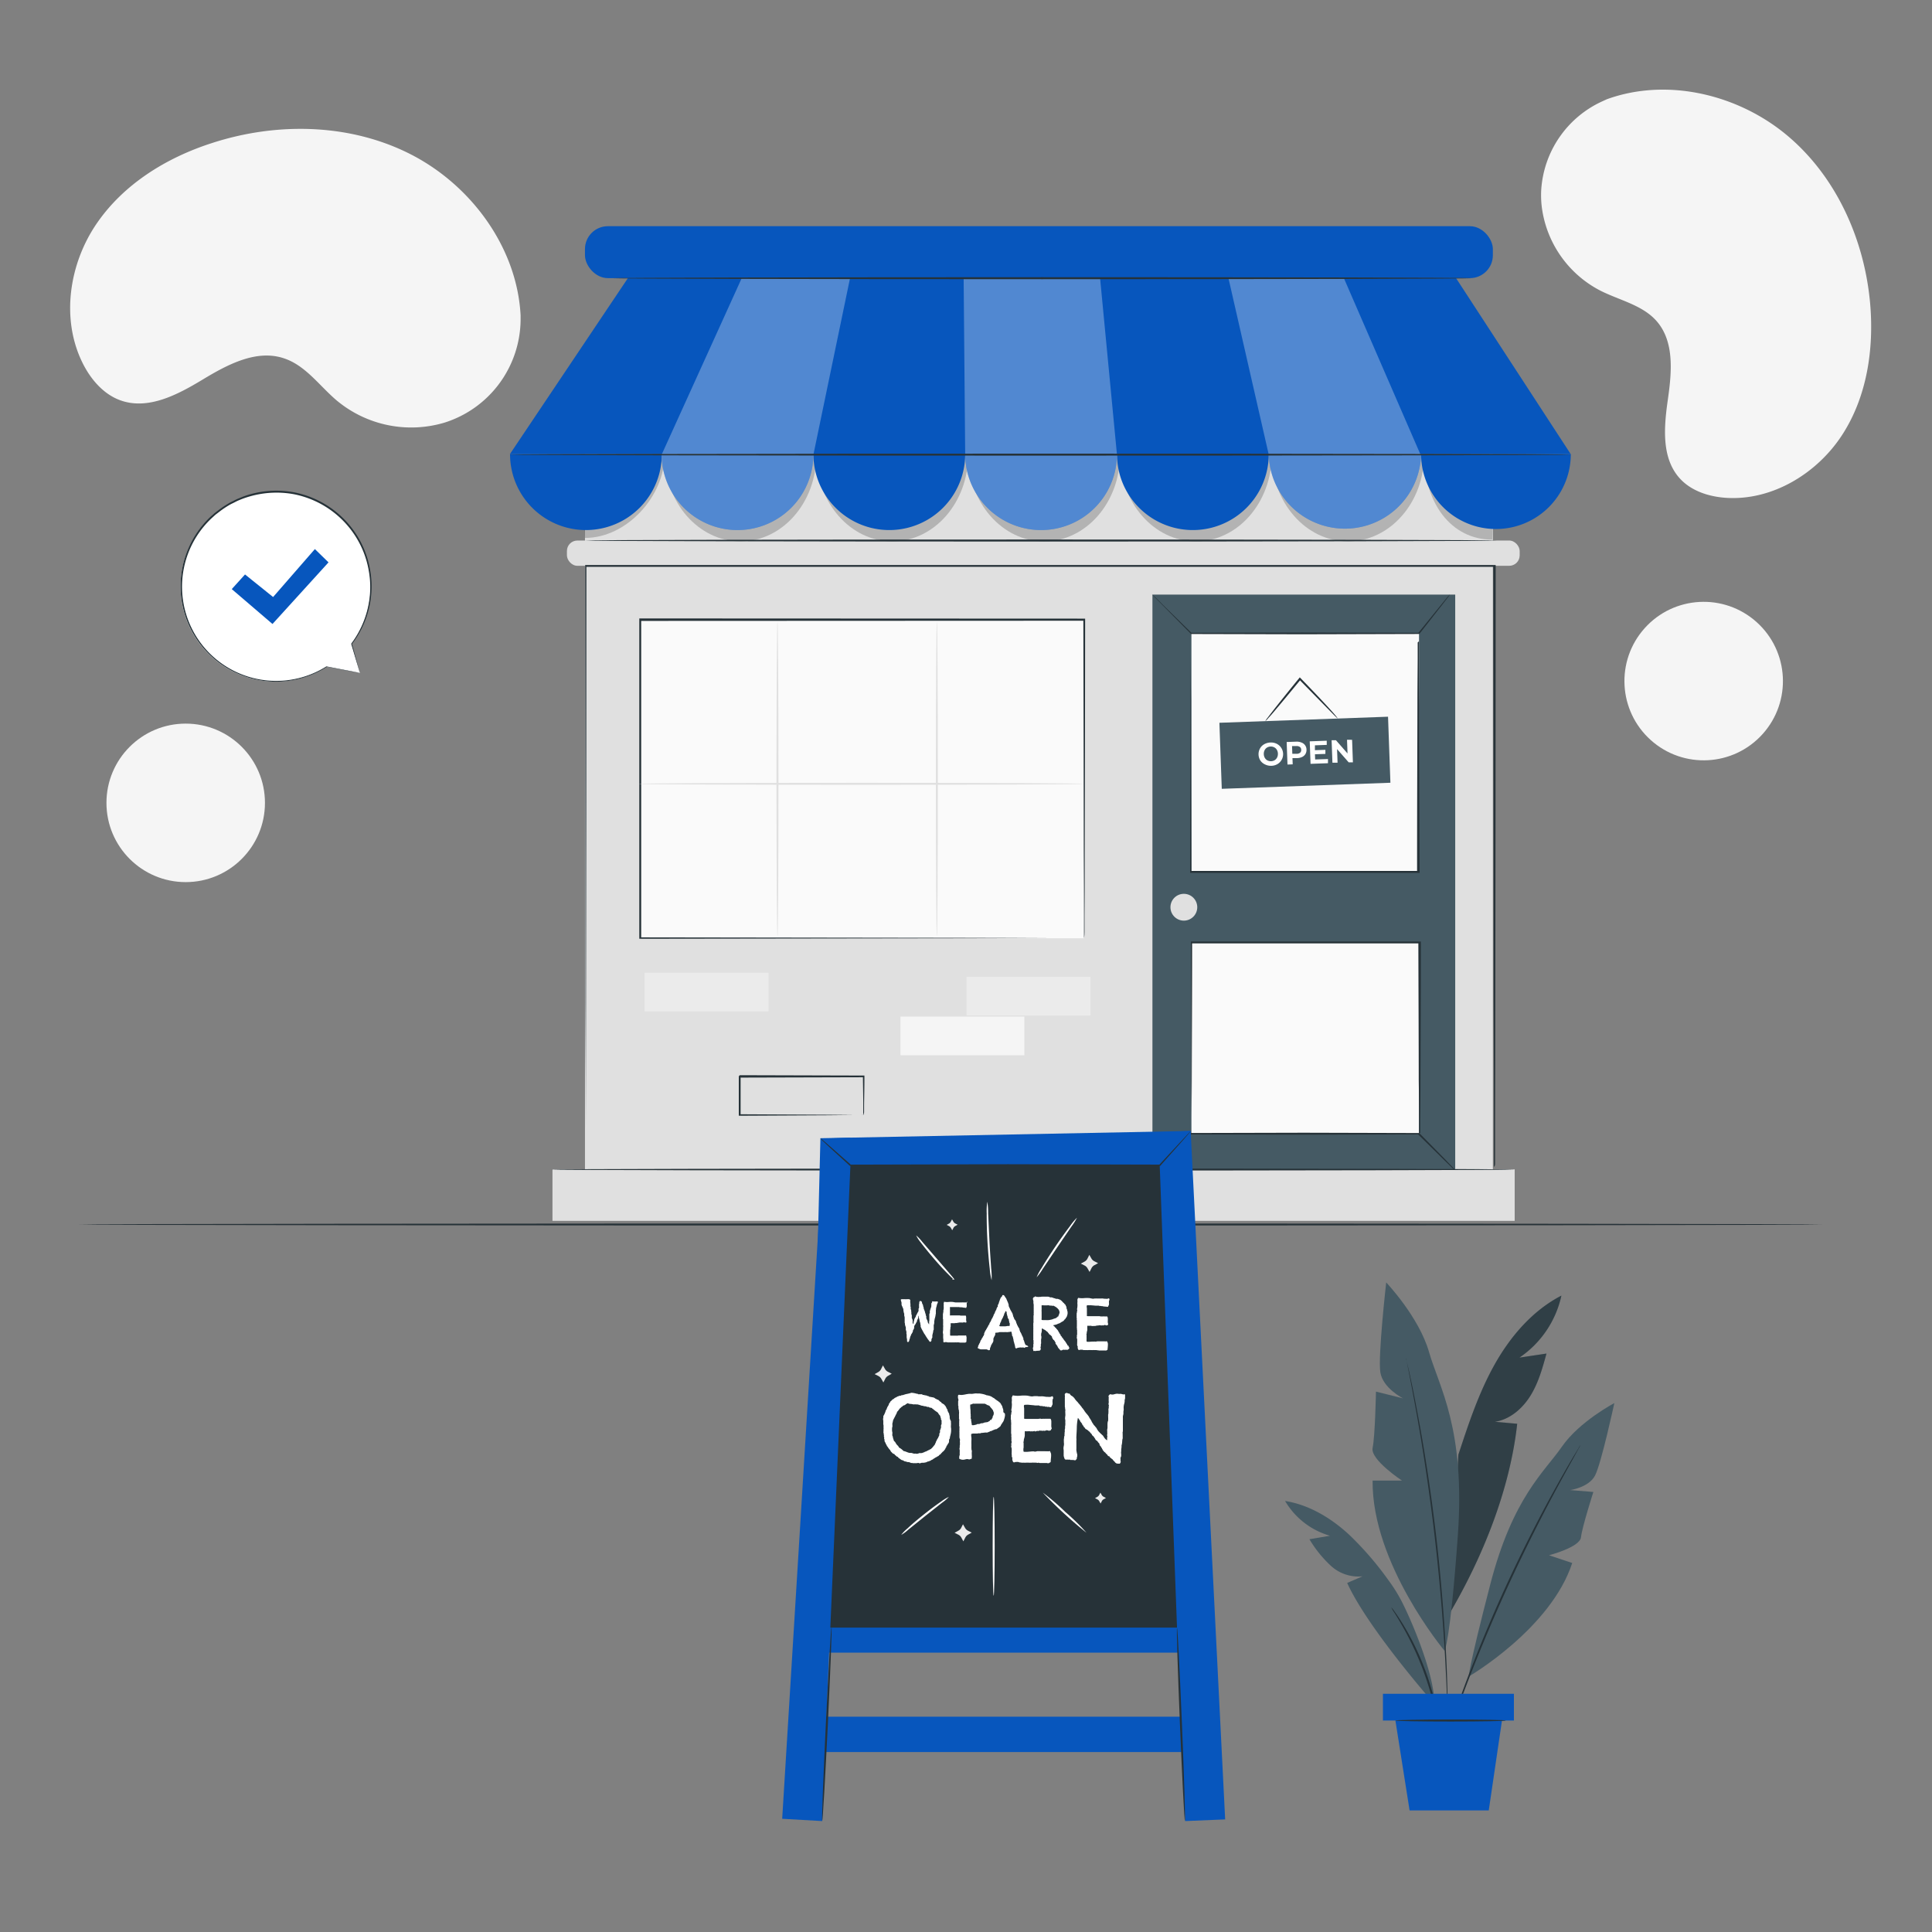 <svg xmlns="http://www.w3.org/2000/svg" viewBox="0 0 500 500"><rect x="0" y="0" width="500" height="500" fill="#808080" stroke="none"/><g id="freepik--background-simple--inject-6"><path d="M134.73,81.61l0,1.27a28.15,28.15,0,0,1-19.74,26.51,30.1,30.1,0,0,1-27.84-5.74c-4.46-3.77-8-9-13.56-10.88-7.16-2.47-14.7,1.57-21.14,5.46s-14,7.91-21.16,5.42c-4.48-1.56-7.83-5.48-9.94-9.76-5.6-11.33-3.47-25.47,3.53-35.83S43.05,40.8,54.93,37c16.63-5.39,35.48-5.11,51.21,2.86S133.81,64,134.73,81.61Z" style="fill:#f5f5f5"></path><path d="M415.84,25.69l-1.09.5a27.07,27.07,0,0,0-15.89,23.07,26.24,26.24,0,0,0,.1,3.86,28.41,28.41,0,0,0,15.22,22.1c4.93,2.49,10.79,3.69,14.46,7.78,4.77,5.33,4,13.37,3,20.4s-1.73,15.08,3.07,20.39c3,3.32,7.65,4.79,12.15,5.06,11.91.7,23.42-6.36,29.86-16.25S485,90.4,484,78.66c-1.43-16.44-8.61-32.74-21.33-43.48S431.51,20,415.84,25.69Z" style="fill:#f5f5f5"></path><circle cx="48.06" cy="207.78" r="20.51" style="fill:#f5f5f5"></circle><circle cx="440.92" cy="176.28" r="20.51" transform="translate(15.17 386.57) rotate(-48.08)" style="fill:#f5f5f5"></circle></g><g id="freepik--Floor--inject-6"><path d="M471.57,316.9c0,.15-101,.26-225.56.26s-225.58-.11-225.58-.26,101-.26,225.58-.26S471.57,316.76,471.57,316.9Z" style="fill:#263238"></path></g><g id="freepik--Plant--inject-6"><path d="M404.09,335.3c-7.45,3.86-13.17,10.51-17.28,17.83s-6.76,15.36-9.38,23.33l-2.3,41.14c8.67-14.76,15.64-32.11,17.52-49.13l-5.77-.51c3.87-.59,7.11-3.4,9.18-6.72s3.13-7.16,4.17-10.94l-7,1.05A26.09,26.09,0,0,0,404.09,335.3Z" style="fill:#455a64"></path><g style="opacity:0.3"><path d="M404.09,335.3c-7.45,3.86-13.17,10.51-17.28,17.83s-6.76,15.36-9.38,23.33l-2.3,41.14c8.67-14.76,15.64-32.11,17.52-49.13l-5.77-.51c3.87-.59,7.11-3.4,9.18-6.72s3.13-7.16,4.17-10.94l-7,1.05A26.09,26.09,0,0,0,404.09,335.3Z"></path></g><path d="M373.85,427.23S355,404.7,355.23,383.18h7.61s-8.26-5.43-7.61-8.47.87-14.56.87-14.56l7,1.74s-5.22-2.61-5.87-6.74,1.52-23.25,1.52-23.25,8.48,8.91,11.08,18,9.46,19.78,7.45,47.6S373.85,427.23,373.85,427.23Z" style="fill:#455a64"></path><path d="M380.13,433.87s21.19-12.33,26.76-29.37l-6-2s8-2.08,8.27-4.66,3.2-11.72,3.2-11.72l-6-.49s4.81-.66,6.43-3.75,5-18.76,5-18.76-9.07,4.77-13.57,11.28S391.53,387.46,385.69,410,380.13,433.87,380.13,433.87Z" style="fill:#455a64"></path><path d="M363.85,351.55s0,.07.08.23.1.41.17.69c.15.65.36,1.54.62,2.67.52,2.32,1.22,5.69,2,9.87,1.61,8.36,3.51,20,5,32.88S374,422.54,374.38,431c.17,4.25.26,7.7.27,10.08,0,1.15,0,2.07,0,2.74,0,.28,0,.52,0,.71a1.1,1.1,0,0,1,0,.24.92.92,0,0,1,0-.24c0-.19,0-.42,0-.71,0-.67-.06-1.58-.11-2.74-.08-2.38-.22-5.81-.44-10.06-.43-8.49-1.29-20.22-2.78-33.11s-3.33-24.5-4.85-32.87c-.75-4.18-1.4-7.57-1.86-9.9-.22-1.13-.39-2-.52-2.69-.05-.28-.09-.51-.12-.7A1.47,1.47,0,0,1,363.85,351.55Z" style="fill:#263238"></path><path d="M371.23,441S354,421.48,348.65,409.66l4-1.72a10.49,10.49,0,0,1-8.2-2.69,31.06,31.06,0,0,1-5.57-6.9l5.32-.9a19.77,19.77,0,0,1-11.62-9c6.28,1,12,4.48,16.64,8.79a82.64,82.64,0,0,1,10.08,11.68,40.26,40.26,0,0,1,3.92,6.44C366.15,421.35,371.24,433.85,371.23,441Z" style="fill:#455a64"></path><path d="M409,374a6.37,6.37,0,0,1-.38.75c-.29.53-.67,1.23-1.16,2.11-1,1.82-2.49,4.48-4.27,7.76-3.56,6.58-8.29,15.77-13.05,26.14s-8.61,20-11.26,27c-1.33,3.5-2.38,6.33-3.09,8.3l-.84,2.26a8.32,8.32,0,0,1-.32.78,4.52,4.52,0,0,1,.22-.81c.19-.57.43-1.33.75-2.29.65-2,1.65-4.85,2.93-8.37,2.57-7,6.39-16.65,11.14-27s9.55-19.57,13.2-26.1c1.82-3.27,3.33-5.9,4.41-7.69.53-.86.94-1.55,1.25-2.06A4.17,4.17,0,0,1,409,374Z" style="fill:#263238"></path><path d="M372.7,449.41a6.62,6.62,0,0,1-.29-1.39c-.14-.9-.37-2.2-.7-3.8a77.85,77.85,0,0,0-8.94-23.69c-.81-1.41-1.5-2.54-2-3.31a7.14,7.14,0,0,1-.7-1.23,7.26,7.26,0,0,1,.87,1.12c.55.74,1.28,1.84,2.14,3.23a68.65,68.65,0,0,1,9,23.81c.27,1.62.45,2.93.53,3.84A8.34,8.34,0,0,1,372.7,449.41Z" style="fill:#263238"></path><rect x="357.9" y="438.35" width="33.9" height="6.92" style="fill:#0756BD"></rect><polygon points="361.13 445.27 364.8 468.53 385.29 468.53 388.71 445.27 361.13 445.27" style="fill:#0756BD"></polygon><path d="M389.73,445.27c0,.14-6.42.26-14.33.26s-14.32-.12-14.32-.26,6.41-.26,14.32-.26S389.73,445.12,389.73,445.27Z" style="fill:#263238"></path></g><g id="freepik--Shop--inject-6"><rect x="151.39" y="117.54" width="234.96" height="192.96" style="fill:#e0e0e0"></rect><rect x="146.72" y="139.89" width="246.57" height="6.54" rx="2.7" style="fill:#e0e0e0"></rect><rect x="165.63" y="160.43" width="114.91" height="82.4" style="fill:#fafafa"></rect><path d="M280.54,242.83s0-.52,0-1.51,0-2.46,0-4.37c0-3.84,0-9.45-.06-16.63,0-14.34-.06-34.91-.11-59.89l.21.21-114.9.05h0l.26-.26c0,29.52,0,57.52,0,82.4l-.24-.24,82.86.12,23.6.06,6.28,0,1.61,0h0l-1.59,0-6.23,0-23.54.06-83,.12h-.24v-.24c0-24.88,0-52.88,0-82.4v-.26h.27l114.9.05h.21v.21c0,25-.08,45.65-.11,60,0,7.15,0,12.75-.05,16.57,0,1.89,0,3.34,0,4.33S280.54,242.83,280.54,242.83Z" style="fill:#263238"></path><rect x="298.25" y="153.88" width="78.36" height="149.45" style="fill:#455a64"></rect><rect x="308.34" y="163.92" width="58.9" height="61.76" style="fill:#fafafa"></rect><rect x="308.34" y="243.91" width="58.9" height="49.5" style="fill:#fafafa"></rect><circle cx="306.38" cy="234.79" r="3.47" style="fill:#e0e0e0"></circle><g style="opacity:0.2"><path d="M172,117.66c0,10.73-9.76,21.56-20.61,21.56l-.74-21.56H172"></path><path d="M230.93,140.11c10.84,0,19.64-10.05,19.64-22.45H211.28C211.28,130.06,220.08,140.11,230.93,140.11Z"></path><path d="M309.49,140.11c10.84,0,19.64-10.05,19.64-22.45H289.85C289.85,130.06,298.64,140.11,309.49,140.11Z"></path><path d="M191.64,140.11c10.85,0,19.64-10.05,19.64-22.45H172C172,130.06,180.8,140.11,191.64,140.11Z"></path><path d="M270.21,140.11c10.84,0,19.64-10.05,19.64-22.45H250.57C250.57,130.06,259.36,140.11,270.21,140.11Z"></path><path d="M348.84,140.11c10.89,0,19.72-10.05,19.72-22.45H329.13C329.13,130.06,338,140.11,348.84,140.11Z"></path><path d="M368.56,117.66c0,12.4,6.94,22,17.64,22l.42-22Z"></path></g><polygon points="162.5 71.98 131.95 117.54 406.51 117.54 376.82 71.98 162.5 71.98" style="fill:#0756BD"></polygon><path d="M132,117.54a19.64,19.64,0,0,0,39.28,0Z" style="fill:#0756BD"></path><path d="M171.23,117.54a19.64,19.64,0,0,0,39.28,0Z" style="fill:#0756BD"></path><path d="M210.51,117.54a19.64,19.64,0,0,0,39.28,0Z" style="fill:#0756BD"></path><path d="M249.79,117.54a19.64,19.64,0,0,0,39.28,0Z" style="fill:#0756BD"></path><path d="M289.07,117.54a19.64,19.64,0,0,0,39.28,0Z" style="fill:#0756BD"></path><path d="M328.35,117.54a19.72,19.72,0,0,0,39.43,0Z" style="fill:#0756BD"></path><g style="opacity:0.3"><path d="M171.23,117.54a19.64,19.64,0,0,0,39.28,0Z" style="fill:#fff"></path></g><g style="opacity:0.3"><path d="M249.79,117.54a19.64,19.64,0,0,0,39.28,0Z" style="fill:#fff"></path></g><g style="opacity:0.3"><path d="M328.35,117.54a19.72,19.72,0,0,0,39.43,0Z" style="fill:#fff"></path></g><path d="M367.78,117.54a19.37,19.37,0,1,0,38.74,0Z" style="fill:#0756BD"></path><g style="opacity:0.3"><polygon points="171.23 117.66 191.96 71.98 219.99 71.98 210.51 117.66 171.23 117.66" style="fill:#fff"></polygon></g><g style="opacity:0.3"><polygon points="249.39 71.98 249.79 117.66 289.07 117.66 284.7 71.98 249.39 71.98" style="fill:#fff"></polygon></g><g style="opacity:0.3"><polygon points="328.35 117.66 317.92 71.98 347.79 71.98 367.63 117.66 328.35 117.66" style="fill:#fff"></polygon></g><rect x="151.39" y="58.54" width="234.96" height="13.44" rx="5.92" style="fill:#0756BD"></rect><path d="M406.52,117.66c0,.14-61.47.26-137.28.26S132,117.8,132,117.66s61.45-.26,137.29-.26S406.52,117.51,406.52,117.66Z" style="fill:#263238"></path><path d="M386.62,302s0-.25,0-.73,0-1.22,0-2.17c0-1.92,0-4.75,0-8.43,0-7.39,0-18.18-.07-31.85,0-27.37-.05-66.25-.09-112.36l.23.23-118.25,0-116.92,0,.24-.23c0,46.48-.07,85.7-.1,113.31,0,13.8-.05,24.69-.06,32.15,0,3.72,0,6.58,0,8.51,0,1,0,1.69,0,2.19s0,.74,0,.74,0-.25,0-.74,0-1.23,0-2.19c0-1.93,0-4.79,0-8.51,0-7.46,0-18.35-.07-32.15,0-27.61-.05-66.83-.09-113.31v-.24h.23l116.92,0,118.25,0h.24v.24c0,46.11-.07,85-.1,112.36,0,13.67-.05,24.46-.06,31.85,0,3.68,0,6.51,0,8.43,0,.95,0,1.67,0,2.17S386.62,302,386.62,302Z" style="fill:#263238"></path><path d="M387.4,139.89c0,.15-52.82.26-118,.26s-118-.11-118-.26,52.82-.26,118-.26S387.4,139.75,387.4,139.89Z" style="fill:#263238"></path><path d="M380.88,72c0,.14-49.78.26-111.17.26S158.53,72.12,158.53,72s49.77-.26,111.18-.26S380.88,71.84,380.88,72Z" style="fill:#263238"></path><path d="M201.21,242.41c-.14,0-.26-18.26-.26-40.78s.12-40.78.26-40.78.26,18.26.26,40.78S201.36,242.41,201.21,242.41Z" style="fill:#e0e0e0"></path><path d="M242.46,242.41c-.14,0-.26-18.26-.26-40.78s.12-40.78.26-40.78.26,18.26.26,40.78S242.6,242.41,242.46,242.41Z" style="fill:#e0e0e0"></path><path d="M280.49,202.85c0,.14-25.79.26-57.61.26s-57.61-.12-57.61-.26,25.79-.26,57.61-.26S280.49,202.7,280.49,202.85Z" style="fill:#e0e0e0"></path><path d="M375.23,153.88a7.75,7.75,0,0,1-.52.73l-1.55,2L367.38,164l-.05.07h-.09l-30.15.08-28.75-.07h-.09l-.05-.05-7.32-7.41-2-2-.51-.54c-.11-.13-.16-.19-.15-.2l.19.16.55.5,2,2,7.44,7.28-.13-.05,28.75-.07,30.15.07-.15.07,5.91-7.29,1.63-2A5.6,5.6,0,0,1,375.23,153.88Z" style="fill:#263238"></path><path d="M376.74,303.06s-.07-.05-.19-.15l-.52-.48-1.95-1.89-7.12-7,.14.05-29.7.08-29.2-.07.13-.06-7.44,7.2-2,1.93-.54.5c-.13.11-.19.16-.2.15a1.05,1.05,0,0,1,.16-.19l.5-.54,2-2,7.32-7.31.06-.06h.08l29.2-.07,29.7.08h.08l.05,0,7,7.12,1.88,2,.48.52C376.7,303,376.75,303.05,376.74,303.06Z" style="fill:#263238"></path><path d="M367.24,166s0,.09,0,.28,0,.49,0,.85c0,.77,0,1.87,0,3.29,0,2.89,0,7.07.07,12.33,0,10.58.05,25.49.09,42.89v.25h-.24l-30.5,0-28.4,0h-.25v-.25c0-18,.07-33.39.09-44.36,0-5.45.06-9.79.07-12.8,0-1.47,0-2.61,0-3.41,0-.37,0-.66,0-.88a1.16,1.16,0,0,1,0-.3s0,.1,0,.3,0,.51,0,.88c0,.8,0,1.94,0,3.41,0,3,0,7.35.07,12.8,0,11,.05,26.4.09,44.36l-.24-.24,28.4,0,30.5,0-.25.24c0-17.4.07-32.31.09-42.89,0-5.26.06-9.44.07-12.33,0-1.42,0-2.52,0-3.29l0-.85A1,1,0,0,1,367.24,166Z" style="fill:#263238"></path><path d="M367.24,293.42a.75.75,0,0,1,0-.24l0-.7c0-.64,0-1.55,0-2.72,0-2.4,0-5.85-.07-10.21,0-8.77-.06-21.14-.1-35.64l.25.24-29.52,0-29.52,0,.24-.24c0,14.51-.07,26.87-.09,35.65,0,4.35-.06,7.8-.07,10.2,0,1.17,0,2.08,0,2.72,0,.29,0,.52,0,.7a1.1,1.1,0,0,1,0,.24.64.64,0,0,1,0-.24c0-.18,0-.41,0-.7,0-.64,0-1.55,0-2.72,0-2.4,0-5.85-.07-10.2,0-8.78-.05-21.14-.09-35.65v-.24h.24l29.52,0,29.52,0h.24v.24c0,14.5-.07,26.87-.1,35.64,0,4.36-.05,7.81-.07,10.21,0,1.17,0,2.08,0,2.72l0,.7C367.25,293.34,367.24,293.42,367.24,293.42Z" style="fill:#263238"></path><path d="M346.15,185.94c-.23-.24-.47-.47-.79-.78L343.23,183c-1.88-1.91-4.31-4.4-7-7.14l0,0h.39c-2.47,3-4.72,5.73-6.38,7.68-.82,1-1.5,1.76-2,2.29a4.27,4.27,0,0,1-.78.8,5.31,5.31,0,0,1,.63-.92c.5-.66,1.12-1.46,1.85-2.4,1.58-2,3.79-4.76,6.26-7.78l.18-.23.21.21v0c2.72,2.8,5.15,5.36,6.89,7.25S346.26,185.86,346.15,185.94Z" style="fill:#263238"></path><rect x="315.88" y="186.25" width="43.67" height="17.1" transform="translate(-6.79 12.28) rotate(-2.06)" style="fill:#455a64"></rect><path d="M327.36,197.82a2.91,2.91,0,0,1-1.18-1,3.09,3.09,0,0,1-.11-3.09,2.82,2.82,0,0,1,1.1-1.12,3.55,3.55,0,0,1,1.62-.45,3.31,3.31,0,0,1,1.64.34,3,3,0,0,1,.19,5.24,3.32,3.32,0,0,1-1.62.45A3.42,3.42,0,0,1,327.36,197.82Zm2.53-1.09a1.65,1.65,0,0,0,.62-.69,2,2,0,0,0,.21-1,2,2,0,0,0-.28-1,1.63,1.63,0,0,0-.67-.63,1.88,1.88,0,0,0-.94-.21,1.94,1.94,0,0,0-.93.27,1.65,1.65,0,0,0-.62.69,2,2,0,0,0-.21,1,2,2,0,0,0,.28,1,1.65,1.65,0,0,0,.67.64,2,2,0,0,0,.94.2A1.84,1.84,0,0,0,329.89,196.73Z" style="fill:#fff"></path><path d="M336.87,192.19a1.94,1.94,0,0,1,1.25,1.81,2.08,2.08,0,0,1-.27,1.13,2,2,0,0,1-.85.77,3.39,3.39,0,0,1-1.34.3l-1.17,0,.06,1.61-1.35.05-.21-5.83,2.52-.09A3.22,3.22,0,0,1,336.87,192.19Zm-.41,2.62a.9.9,0,0,0,.29-.76.92.92,0,0,0-.34-.74,1.43,1.43,0,0,0-.93-.23l-1.1,0,.07,2,1.1,0A1.39,1.39,0,0,0,336.46,194.81Z" style="fill:#fff"></path><path d="M343.68,196.44l0,1.08-4.51.16-.21-5.82,4.4-.16,0,1.08-3.06.11,0,1.26,2.71-.09,0,1.05-2.7.09.05,1.35Z" style="fill:#fff"></path><path d="M349.92,191.46l.21,5.83-1.1,0-3-3.43.13,3.53-1.33,0-.21-5.82,1.12,0,3,3.43-.13-3.54Z" style="fill:#fff"></path><rect x="142.98" y="302.63" width="249.02" height="13.33" style="fill:#e0e0e0"></rect><path d="M392,302.68c0,.14-55.85.26-124.73.26s-124.74-.12-124.74-.26,55.84-.26,124.74-.26S392,302.53,392,302.68Z" style="fill:#263238"></path><rect x="250.14" y="252.81" width="32.07" height="10" style="fill:#ebebeb"></rect><rect x="166.82" y="251.74" width="32.07" height="10" style="fill:#ebebeb"></rect><rect x="233.04" y="263.1" width="32.07" height="10" style="fill:#f5f5f5"></rect><path d="M223.41,288.63a5.09,5.09,0,0,1,0-.7c0-.5,0-1.16,0-2,0-1.75-.05-4.22-.09-7.31l.17.17-32.07.09c.11-.12-.27.26.25-.26h0v10l-.26-.25,22.87.12,6.73.07,1.82,0,.66,0a2.27,2.27,0,0,1-.59,0l-1.77,0-6.68.07-23,.12h-.25v-.26c0-1.58,0-3.21,0-4.88v-5.09h0c.52-.52.15-.14.27-.26l32.07.09h.17v.17c0,3.13-.07,5.63-.09,7.41,0,.81,0,1.45,0,1.94A4.52,4.52,0,0,1,223.41,288.63Z" style="fill:#263238"></path></g><g id="freepik--Blackboard--inject-6"><polygon points="202.43 470.7 212.78 471.29 220.04 294.42 213.23 294.67 202.43 470.7" style="fill:#0756BD"></polygon><polygon points="317.07 470.86 306.72 471.29 299.2 293.06 308.14 292.69 317.07 470.86" style="fill:#0756BD"></polygon><polygon points="309.43 427.7 209.03 427.7 212.32 294.57 308.14 292.69 309.43 427.7" style="fill:#0756BD"></polygon><polygon points="304.61 421.22 214.89 421.22 220.09 301.52 300.13 301.52 304.61 421.22" style="fill:#263238"></polygon><path d="M242.77,336.89a.94.94,0,0,1-.07.22l-.09.21a1.8,1.8,0,0,0-.08.21,1.65,1.65,0,0,1-.09.21c0,.1,0,.2-.05.31l-.09.33c0,.07,0,.12-.05.13a.14.14,0,0,0,0,.06.93.93,0,0,0,0,.23.63.63,0,0,1-.05.22.3.3,0,0,0,0,.11.17.17,0,0,1,0,.07c0,.07,0,.13,0,.18a.25.25,0,0,0,0,.1.37.37,0,0,1,0,.11.16.16,0,0,0,0,.09.14.14,0,0,1,0,.06.19.19,0,0,0,0,.1v.06a.24.24,0,0,0,0,.11s0,0,0,.06a.4.4,0,0,0-.08.17s0,.07,0,.1,0,.21-.06.34a1.9,1.9,0,0,1-.08.36l-.05.12,0,.08a.59.59,0,0,0-.05.17.83.83,0,0,1-.05.2.59.59,0,0,1,0,.14,1.54,1.54,0,0,1-.05.17.32.32,0,0,1,0,.13s0,0,0,0a1.55,1.55,0,0,0,0,.21,1.25,1.25,0,0,1,0,.19c0,.07-.06.11-.05.15a.15.15,0,0,1,0,.07c0,.1-.06.19-.08.25s0,.13,0,.18a.55.55,0,0,0,0,.18v.11a1.24,1.24,0,0,1,0,.16.88.88,0,0,0,0,.15,1,1,0,0,0,0,.16.94.94,0,0,1,0,.16c0,.08,0,.14-.06.2l-.08.2a.65.65,0,0,0,0,.18v.1a2.46,2.46,0,0,0-.12.44,3.06,3.06,0,0,1-.1.38.27.27,0,0,1,0,.12.25.25,0,0,0,0,.12l0,.08a.31.31,0,0,0,0,.1.36.36,0,0,0,0,.1.49.49,0,0,1,0,.11,1.4,1.4,0,0,1-.1.16.48.48,0,0,0-.07.18.13.13,0,0,1-.06.09.16.16,0,0,0,0,.08.39.39,0,0,0,0,.15.25.25,0,0,1,0,.13.58.58,0,0,0-.1.19c0,.05-.06.08-.13.1a.17.17,0,0,1-.18,0,.55.55,0,0,1-.14-.13.83.83,0,0,1-.13-.18l-.09-.15a.72.72,0,0,1-.2-.23,1.06,1.06,0,0,0-.17-.26l-.09-.13a.75.75,0,0,1-.07-.12.62.62,0,0,1-.11-.18.77.77,0,0,1-.13-.2,1.71,1.71,0,0,1-.12-.23,1.52,1.52,0,0,1-.26-.35l-.22-.4a.39.39,0,0,0-.06-.13s0,0-.05-.05l-.07-.15a.29.29,0,0,0-.08-.14.67.67,0,0,0-.1-.18.35.35,0,0,0-.07-.09.11.11,0,0,0,0-.12.32.32,0,0,1-.08-.09.68.68,0,0,0-.08-.22.52.52,0,0,1-.07-.12.29.29,0,0,1,0-.09.12.12,0,0,0,0-.09c0-.05,0-.09,0-.14s0-.08,0-.13a.83.83,0,0,0-.07-.13.34.34,0,0,1,0-.1c0-.08,0-.12,0-.13l0,0a1.42,1.42,0,0,0-.14-.48.18.18,0,0,0,0-.11l-.05-.07a.22.22,0,0,1,0-.09.11.11,0,0,0,0-.08q-.08-.11-.06-.15a.13.13,0,0,0,0-.06.43.43,0,0,1,0-.07.31.31,0,0,1-.05-.1c0-.09-.05-.18-.07-.27a2.5,2.5,0,0,0-.09-.25,1.36,1.36,0,0,0,0-.18.27.27,0,0,0,0-.13.15.15,0,0,0-.12.13.58.58,0,0,1,0,.18,1.31,1.31,0,0,0,0,.15c0,.05,0,.11,0,.15a1.6,1.6,0,0,1-.1.23,1.51,1.51,0,0,0-.11.22.85.85,0,0,0-.09.25.54.54,0,0,1,0,.15.85.85,0,0,1-.09.15.8.8,0,0,0-.09.14l-.11.22a1.06,1.06,0,0,1-.11.21l-.15.19a.56.56,0,0,0-.11.2c0,.06-.05.12-.07.17a1,1,0,0,1,0,.18s0,.08,0,.13l0,.15-.13.3a.94.94,0,0,1-.18.24c0,.07,0,.12,0,.14l0,0a.13.13,0,0,1,0,.1l-.05.05a.36.36,0,0,0,0,.09l-.05.11a.12.12,0,0,0-.06.09.06.06,0,0,1,0,.07,1.29,1.29,0,0,0-.13.19.46.46,0,0,1-.08.13l-.09.12a.1.1,0,0,1-.05.06.19.19,0,0,0,0,.09.25.25,0,0,1,0,.09.23.23,0,0,1-.07.11.44.44,0,0,0-.06.1l-.1.24a.86.86,0,0,0,0,.24s0,0-.05.06a.16.16,0,0,1-.06.08s0,.07,0,.08,0,0,0,.08a.26.26,0,0,0-.09.21.58.58,0,0,1-.06.26l-.1.14a.12.12,0,0,1-.05.07.31.31,0,0,1-.13.06.16.16,0,0,1-.14-.06.48.48,0,0,1-.1-.15.31.31,0,0,0,0-.1l0-.07a.25.25,0,0,1,0-.07.14.14,0,0,1,0-.11.37.37,0,0,0,0-.12.88.88,0,0,1-.05-.15l0-.15-.06-.2a.28.28,0,0,1,0-.09.25.25,0,0,0,0-.07l0-.09c0-.1,0-.15,0-.17a.5.5,0,0,0,0-.15l0-.07a.15.15,0,0,1,0-.07.14.14,0,0,0,0-.09c-.07-.18-.08-.29-.05-.33a.3.3,0,0,0,0-.08.3.3,0,0,1,0-.1.17.17,0,0,1,0-.12.08.08,0,0,0-.06-.1.25.25,0,0,0,0-.22.77.77,0,0,1-.1-.23.45.45,0,0,1,0-.16.91.91,0,0,0,0-.17.75.75,0,0,1,0-.15.72.72,0,0,1,0-.17.91.91,0,0,0-.07-.14.14.14,0,0,1,0-.14l-.06-.09a.07.07,0,0,1,0-.12.42.42,0,0,1-.09-.14s0-.09,0-.13a.14.14,0,0,1,0-.09.13.13,0,0,0,0-.1,1.7,1.7,0,0,1-.08-.3l0-.25s0-.07,0-.1a.44.44,0,0,0,0-.1.57.57,0,0,1,0-.13.24.24,0,0,0,0-.12.31.31,0,0,1,0-.11.64.64,0,0,0,0-.07l0-.08a.3.3,0,0,1,0-.1.2.2,0,0,1,0-.13.17.17,0,0,0,0-.12,2.57,2.57,0,0,0-.06-.28l-.06-.22a.68.68,0,0,0,0-.13.08.08,0,0,1,0-.05c0-.06,0-.1,0-.12a.08.08,0,0,1,0,0,.38.38,0,0,0,0-.14V340l-.06-.17s0-.1-.07-.18,0-.09,0-.13a.35.35,0,0,0,0-.13l-.07-.07a.2.2,0,0,1,0-.08.2.2,0,0,1,0-.11.37.37,0,0,0,0-.12l0-.11a.16.16,0,0,0-.06-.08c0-.1,0-.2-.06-.28a.43.43,0,0,0-.11-.19.53.53,0,0,0-.06-.21l-.1-.18a.7.7,0,0,0-.05-.13l0-.05a.56.56,0,0,1-.05-.08l0-.09a.16.16,0,0,1,0-.08.38.38,0,0,0,0-.1l0-.07,0-.07a.25.25,0,0,1,0-.08.26.26,0,0,0,0-.11l-.06-.13a.24.24,0,0,1,0-.17.86.86,0,0,1-.11-.25.92.92,0,0,1,0-.2s0-.06,0-.07l.24-.05a.91.91,0,0,1,.23,0,.41.41,0,0,0,.17,0h.07a.19.19,0,0,0,.1,0l.11,0a4.56,4.56,0,0,0,.65,0l.54,0a.35.35,0,0,1,.17.07.46.46,0,0,1,.14.14.61.61,0,0,1,0,.25.77.77,0,0,0,0,.27,1.08,1.08,0,0,1,0,.21,1.74,1.74,0,0,0,.05.22.93.93,0,0,1,0,.13l0,.17a.13.13,0,0,1,0,.09s0,.05,0,.1,0,.09,0,.12a.19.19,0,0,0,0,.08.59.59,0,0,0,.07.16.42.42,0,0,1,0,.17.25.25,0,0,1,0,.15.23.23,0,0,0,0,.14,1.46,1.46,0,0,0,.1.32.47.47,0,0,1,0,.35.45.45,0,0,1,.07.18.4.4,0,0,0,0,.15l0,.08a.25.25,0,0,1,0,.07.28.28,0,0,1,0,.09.14.14,0,0,0,0,.09c0,.11.07.22.11.34a.14.14,0,0,1,0,.07.13.13,0,0,0,0,.08.92.92,0,0,1,0,.25.68.68,0,0,0,0,.15.36.36,0,0,0,0,.09s0,.06,0,.09a.29.29,0,0,1,.09.16c0,.05,0,.12.07.19a1.52,1.52,0,0,1,.06.2.87.87,0,0,0,0,.19.56.56,0,0,0,0,.12.56.56,0,0,1,0,.12.59.59,0,0,1,0,.13.3.3,0,0,0,0,.13l.09.22.07.12a1,1,0,0,1,.09-.2s0-.05,0-.08l0-.08a.11.11,0,0,1,0-.08.19.19,0,0,0,0-.08.14.14,0,0,1,0-.07.2.2,0,0,0,.07-.11l0-.07s0-.1.05-.17l.06-.2a.78.78,0,0,1,0-.14l.07-.14a2,2,0,0,0,.14-.22.8.8,0,0,0,.08-.16.79.79,0,0,1,.12-.15.48.48,0,0,1,0-.18l.08-.15a.66.66,0,0,0,.08-.13s0-.06.09-.07a.43.43,0,0,1,0-.12l.06-.11a2,2,0,0,1,.11-.21l.13-.23.09-.16a.41.41,0,0,1,.05-.09.21.21,0,0,0,0-.09.14.14,0,0,1,0-.06l0-.1,0-.11a.56.56,0,0,0,0-.12.93.93,0,0,1,0-.13l.06-.08a.36.36,0,0,0,.07-.1.22.22,0,0,0,0-.12.35.35,0,0,1,0-.13.42.42,0,0,1,0-.1l0-.11a.37.37,0,0,0,0-.11.23.23,0,0,1,0-.14l0-.1a.36.36,0,0,0,0-.11c0-.07,0-.15.05-.22s0-.16,0-.25a1.6,1.6,0,0,1,.05-.21.42.42,0,0,1,.11-.18.38.38,0,0,1,.21,0l.17.06a.17.17,0,0,1,.06.11.12.12,0,0,1,.08.18l.05.11a.3.3,0,0,0,0,.1.26.26,0,0,0,.05.09.79.79,0,0,1,.09.22.19.19,0,0,0,.12.14.51.51,0,0,0,0,.13l0,.11c0,.07,0,.12.06.13s0,0,0,.05a.19.19,0,0,0,.05.11l0,0a.24.24,0,0,1,0,.12.13.13,0,0,0,.07.12.5.5,0,0,1,0,.12.2.2,0,0,0,0,.11s0,.07,0,.08l.08.05a2,2,0,0,0,.11.32,1.44,1.44,0,0,1,.08.25.47.47,0,0,1,.05.1.49.49,0,0,1,0,.15.59.59,0,0,1,.11.28.82.82,0,0,0,.11.3.16.16,0,0,1,0,.11.22.22,0,0,0,0,.1.19.19,0,0,0,.05.09.35.35,0,0,1,.06.09.25.25,0,0,1,0,.12.27.27,0,0,0,0,.12.25.25,0,0,1,0,.07.35.35,0,0,0,0,.08c0,.05,0,.09,0,.14a.7.7,0,0,0,.08.14,2.73,2.73,0,0,0,.14.33,2.8,2.8,0,0,0,.14.25.5.5,0,0,1,0,.13,1,1,0,0,0,0,.14l.08.14.09.15a.54.54,0,0,1,.1.18c0,.05.05.07.11.05s.06,0,0-.08a.15.15,0,0,1,0-.13.17.17,0,0,0,0-.15.36.36,0,0,1,0-.18,1.36,1.36,0,0,1,0-.17l.05-.16a1,1,0,0,0,0-.17,1,1,0,0,1,0-.17.48.48,0,0,0,0-.18.63.63,0,0,1,0-.19l0-.14a.83.83,0,0,0,0-.15,1.09,1.09,0,0,0,0-.18.49.49,0,0,1,0-.17.29.29,0,0,1,0-.09.36.36,0,0,0,0-.1.5.5,0,0,0,0-.12.37.37,0,0,1,0-.11l.06-.12a.41.41,0,0,0,.07-.11.81.81,0,0,0,0-.16,1.1,1.1,0,0,1,0-.18.57.57,0,0,1,0-.13.3.3,0,0,0,0-.13.31.31,0,0,0,.09-.18.65.65,0,0,1,.06-.21c0-.12.08-.21.1-.28a1.16,1.16,0,0,0,.06-.22.84.84,0,0,0,.08-.3,1.12,1.12,0,0,1,0-.21.64.64,0,0,0,0-.16.14.14,0,0,1,0-.07.27.27,0,0,0,0-.12.31.31,0,0,1,0-.1.49.49,0,0,1,.11-.19l.07-.06a.13.13,0,0,0,0-.1.13.13,0,0,1,0-.11.39.39,0,0,1,.28-.13H241l.16,0a.2.2,0,0,1,.14.05.46.46,0,0,1,.27,0h.31l.17,0,.18,0,.21,0a.21.21,0,0,1,.2,0,.56.56,0,0,1,0,.12A.11.11,0,0,0,242.77,336.89Z" style="fill:#fff"></path><path d="M250.22,336.75a.36.36,0,0,1,.07.1.74.74,0,0,1,0,.14.3.3,0,0,1,0,.13.09.09,0,0,1-.1.07s0,.08,0,.11a.21.21,0,0,0,0,.12,1.5,1.5,0,0,0,0,.3,1.36,1.36,0,0,1,0,.29.33.33,0,0,1,0,.12.54.54,0,0,1-.05.11l-.06.12a.36.36,0,0,1,0,.09.34.34,0,0,1-.28,0,.42.42,0,0,0-.31,0,.26.26,0,0,0-.22-.06.24.24,0,0,1-.23-.07.44.44,0,0,1-.25,0l-.26,0h-.16a.39.39,0,0,1-.14-.05.35.35,0,0,0-.14,0h-.12a.27.27,0,0,1-.13,0h-.24l-.4,0-.47,0a3,3,0,0,0-.43,0l-.45,0a.58.58,0,0,0,0,.29,2.54,2.54,0,0,1,0,.29c0,.11,0,.21,0,.31s0,.2,0,.31a.34.34,0,0,1,0,.09.29.29,0,0,0,0,.09c0,.05,0,.12,0,.21a1.85,1.85,0,0,1,0,.23,1,1,0,0,1,0,.18.31.31,0,0,0,0,.16,1.26,1.26,0,0,0,.28,0h1.43l.5,0,.25,0a.42.42,0,0,1,.24.05l.15,0,.14,0h.11l.11,0h.59l.13,0h.12c.05,0,.07,0,.08.05a.16.16,0,0,0,0,.09.49.49,0,0,1,.06.23c0,.08,0,.17,0,.28a.22.22,0,0,1,0,.14.44.44,0,0,0,0,.1,1.82,1.82,0,0,0,0,.33,1.84,1.84,0,0,0,.07.3s0,.09,0,.14a.3.3,0,0,1-.09.13.15.15,0,0,0-.09,0l-.09,0-.11,0-.09-.05s-.05,0-.1,0,0,0,0-.06a.92.92,0,0,1-.24.09.17.17,0,0,0-.14.06.24.24,0,0,0-.16-.05l-.17,0-.15,0-.2,0a.22.22,0,0,0-.16,0l-.16.06a.43.43,0,0,0-.25,0l-.21.07a.06.06,0,0,1-.08,0s0,0-.08,0a.29.29,0,0,1-.17,0,.16.16,0,0,0-.14.05.17.17,0,0,0-.2,0,.24.24,0,0,1-.22,0s0,0-.07,0h-.12l-.11,0h-.1a.3.3,0,0,1-.16,0,.18.18,0,0,0-.16,0,.1.1,0,0,0-.06.11.43.43,0,0,1,0,.16l0,.08a.24.24,0,0,0,0,.08.36.36,0,0,0,0,.11.11.11,0,0,1,0,.1,1.05,1.05,0,0,1,0,.24,1.82,1.82,0,0,0-.07.25,2,2,0,0,0,0,.34.45.45,0,0,1-.07.23.28.28,0,0,1,0,.15,1.85,1.85,0,0,1,0,.24v.41a1.1,1.1,0,0,1,0,.18l0,.09a.24.24,0,0,0,0,.08.26.26,0,0,0,0,.15.25.25,0,0,1,0,.17.42.42,0,0,0,.27.06l.34,0,.48,0,.44,0a.64.64,0,0,1,.2,0,.31.31,0,0,0,.19,0l.22-.05h.89l.22,0,.1,0h.32a.15.15,0,0,0,.11,0h0a.14.14,0,0,0,.14,0,.37.37,0,0,1,.21,0s0,0,.05.09a.13.13,0,0,0,0,.09s0,.07,0,.08a.09.09,0,0,1,.06.07,2.92,2.92,0,0,1,0,.66c0,.22,0,.45-.05.69a.13.13,0,0,1-.07.06l-.1.05-.09.05a.19.19,0,0,1-.1,0,.2.2,0,0,1-.11,0l-.12,0h-.52l-.27,0-.28,0a.34.34,0,0,1-.2-.05.1.1,0,0,0-.1,0,.11.11,0,0,1-.1,0,1,1,0,0,0-.3,0l-.34,0a1,1,0,0,0-.24,0l-.26,0h-.46l-.23,0a.5.5,0,0,1-.21,0l-.12,0a.22.22,0,0,0-.12,0,.32.32,0,0,1-.14,0l-.11,0-.23,0a.48.48,0,0,1-.24-.07.12.12,0,0,1-.1,0h-.29a.67.67,0,0,0-.19.05.28.28,0,0,1-.18,0q-.1-.06-.12-.12a.93.93,0,0,0,0-.13.46.46,0,0,1,0-.09.16.16,0,0,1,0-.1.24.24,0,0,1,0-.12.17.17,0,0,0,0-.1.78.78,0,0,0,0-.14.37.37,0,0,0-.05-.11.76.76,0,0,0,0-.3,1,1,0,0,1,0-.3.82.82,0,0,1,0-.18.38.38,0,0,0,0-.1.19.19,0,0,0,0-.08l0-.09s0-.07,0-.07,0,0,0-.08a1.4,1.4,0,0,0-.06-.24.36.36,0,0,1,0-.25.17.17,0,0,0,0-.12.25.25,0,0,1,0-.07.77.77,0,0,1,0-.15,1.42,1.42,0,0,1,.05-.16.36.36,0,0,0,0-.11.43.43,0,0,1,0-.11c0-.06,0-.1,0-.12a.08.08,0,0,1,0-.06.43.43,0,0,1,0-.11s0-.07,0-.11a.44.44,0,0,1,0-.2.17.17,0,0,0,0-.15.39.39,0,0,0,0-.28,1.66,1.66,0,0,1,0-.32.24.24,0,0,1,0-.12l0-.13a.36.36,0,0,0,0-.1.34.34,0,0,1,0-.1.92.92,0,0,0,0-.16v-.18a.24.24,0,0,1,0-.08s0-.06,0-.09a.22.22,0,0,1,0-.09.38.38,0,0,1,0-.1c0-.08,0-.13,0-.15a.38.38,0,0,0-.05-.11.13.13,0,0,1,0-.12c0-.1-.05-.16,0-.18s0,0,0-.08,0-.19,0-.27a1.85,1.85,0,0,1,0-.23.28.28,0,0,1,0-.09.29.29,0,0,0,0-.09.31.31,0,0,0,0-.11.17.17,0,0,1,0-.1,1.28,1.28,0,0,0,.07-.37.48.48,0,0,1,.07-.23.59.59,0,0,1,0-.42,2.05,2.05,0,0,0,.06-.49,2.22,2.22,0,0,0,0-.36,1.71,1.71,0,0,1,0-.39.61.61,0,0,0,0-.25.56.56,0,0,1,0-.17.34.34,0,0,1,0-.14l.06-.14,0-.1a.14.14,0,0,1,.07-.08,3.91,3.91,0,0,0,1.18.05,5.82,5.82,0,0,1,1.1,0l.3.06.3.05a.45.45,0,0,0,.2,0l.25,0a.77.77,0,0,0,.18,0h.08l.12,0a.27.27,0,0,0,.13,0,.76.76,0,0,0,.21,0l.21,0,.18,0h.19a1.25,1.25,0,0,1,.31,0,2.09,2.09,0,0,0,.35,0h.15l.1,0a1.5,1.5,0,0,0,.36,0A1.3,1.3,0,0,1,250.22,336.75Z" style="fill:#fff"></path><path d="M266.12,348.44a.16.16,0,0,1-.16.12.2.2,0,0,0-.16.13.21.21,0,0,0-.37,0l-.09,0a.53.53,0,0,0-.22.15.27.27,0,0,1-.1-.06l-.13-.05a1.31,1.31,0,0,0-.28,0h-.16l-.25,0a.43.43,0,0,0-.25,0,.22.22,0,0,1-.16,0,.17.17,0,0,0-.16.07c-.06,0-.1,0-.11,0s0,0-.11,0l-.2.08L263,349a.24.24,0,0,1-.16-.13.43.43,0,0,0-.13-.17,1.09,1.09,0,0,0,0-.18q0-.09,0-.12a.17.17,0,0,1-.06-.12.44.44,0,0,0,0-.15,1.28,1.28,0,0,1-.08-.23,2,2,0,0,0-.09-.29.21.21,0,0,1,0-.2.33.33,0,0,1-.11-.2,1.56,1.56,0,0,0-.07-.3c0-.06,0-.1,0-.13a.19.19,0,0,0,0-.08.81.81,0,0,1-.09-.27.68.68,0,0,0,0-.14,1.91,1.91,0,0,1-.1-.27c0-.07,0-.14-.06-.19l-.07-.1a.35.35,0,0,1-.07-.12.28.28,0,0,1,0-.15.28.28,0,0,0,0-.15l-.06-.13a.42.42,0,0,1,0-.1,1,1,0,0,1-.05-.23.32.32,0,0,0-.08-.2.26.26,0,0,0-.21,0l-.2.05h-.23l-.22.05a.5.5,0,0,1-.21,0h-.11a.28.28,0,0,1-.14,0,.33.33,0,0,0-.19,0h-.24l-.25,0a.28.28,0,0,1-.19,0l-.27,0a.32.32,0,0,0-.13,0h-.26a.82.82,0,0,1-.27,0l-.13.05a.2.2,0,0,0-.1.08.61.61,0,0,0-.33,0,.88.88,0,0,1-.33,0,.33.33,0,0,0-.15.25,1.43,1.43,0,0,1,0,.29,1.19,1.19,0,0,1-.11.26l-.14.24a1.34,1.34,0,0,0-.07.18l-.09.18a1.3,1.3,0,0,1-.06.12l0,.07s0,0,0,0a.5.5,0,0,1,0,.19.09.09,0,0,0,0,.08.3.3,0,0,0,0,.16,1,1,0,0,1,0,.16,1,1,0,0,1-.1.21.41.41,0,0,0-.06.23.62.62,0,0,0-.22.3.74.74,0,0,1-.21.31,1.32,1.32,0,0,1-.07.3l-.12.28a2,2,0,0,0-.1.29,1.72,1.72,0,0,0,0,.34l-.18.1a.2.2,0,0,1-.21,0,1.23,1.23,0,0,0-.28-.12l-.21-.09s-.09,0-.19,0h-.25a.51.51,0,0,1-.18,0l-.11,0H254a.27.27,0,0,1-.15,0,1.16,1.16,0,0,1-.41-.13,2.7,2.7,0,0,0-.38-.15.61.61,0,0,1,0-.15s0-.09,0-.15a.31.31,0,0,1,.09-.12s.05-.05,0-.1.07-.19.11-.28.09-.19.14-.29a1,1,0,0,1,.1-.22.6.6,0,0,1,.08-.08c0-.12.08-.2.09-.24l.05-.1,0-.14a.42.42,0,0,1,.09-.15l.16-.21a1,1,0,0,1,.11-.26.73.73,0,0,1,.09-.13,1,1,0,0,0,.14-.23l.13-.26a1.77,1.77,0,0,0,.12-.17.51.51,0,0,0,.09-.18.46.46,0,0,1,.05-.15.43.43,0,0,0,0-.07.49.49,0,0,1,0-.13.14.14,0,0,1,0-.06,1.87,1.87,0,0,0,.15-.32,2.53,2.53,0,0,1,.16-.33.42.42,0,0,1,.11-.16.21.21,0,0,0,.08-.19.37.37,0,0,0,.13-.15.66.66,0,0,1,.09-.19.51.51,0,0,1,.09-.16,1,1,0,0,0,.12-.16c0-.06.05-.12.08-.19a1.14,1.14,0,0,1,.1-.19.7.7,0,0,1,.09-.17.27.27,0,0,1,.16-.11.21.21,0,0,1,0-.19c0-.07.05-.13.08-.19a.38.38,0,0,1,.09-.13l.09-.14.09-.17a.69.69,0,0,1,.11-.23.21.21,0,0,0,.06-.08.11.11,0,0,0,0-.11.11.11,0,0,1,0-.08.55.55,0,0,0,.16-.18l.13-.23a1.74,1.74,0,0,0,.1-.23,1,1,0,0,1,.15-.24.19.19,0,0,1,0-.15.52.52,0,0,0,.07-.15.75.75,0,0,0,.07-.12.39.39,0,0,1,.06-.11.89.89,0,0,0,.15-.29l.06-.23a.58.58,0,0,1,.08-.14.57.57,0,0,0,.08-.13.42.42,0,0,0,.06-.14.14.14,0,0,1,.09-.11.82.82,0,0,1,.08-.3c0-.09.08-.18.11-.27a.73.73,0,0,1,.2-.25,1.49,1.49,0,0,0,0-.21.6.6,0,0,1,0-.2.56.56,0,0,1,.09-.14.38.38,0,0,0,.09-.13l.12-.38c0-.1.06-.2.1-.3s.07-.18.1-.29.07-.22.11-.31l.1-.21c0-.06.05-.13.08-.2a.66.66,0,0,0,.27-.25,1.92,1.92,0,0,0,.14-.36l.15,0h.1c.12,0,.19.07.21.13a.57.57,0,0,0,.11.16,1.29,1.29,0,0,1,.13.18c0,.06.06.11.08.16a1.12,1.12,0,0,1,.16.19,1.06,1.06,0,0,1,.11.25.77.77,0,0,1,.07.16,1.34,1.34,0,0,1,.07.18,1.24,1.24,0,0,1,.1.2c0,.07.07.15.1.23s.08.21.12.33.08.25.11.37a.58.58,0,0,1,0,.16.43.43,0,0,0,0,.14l.07.14a.3.3,0,0,0,.06.11c0,.11.1.22.15.35l.17.38.06.11.06.12.07.09a.3.3,0,0,0,.06.11l.06.12a.57.57,0,0,0,.08.13l.1.19a.68.68,0,0,1,.08.22l.08.27a1.77,1.77,0,0,1,.06.3,2.56,2.56,0,0,1,.17.37,3.25,3.25,0,0,1,.15.4l.1.1.1.11a.5.5,0,0,0,.07.13.12.12,0,0,1,.05.07,2.45,2.45,0,0,1,.12.31c0,.1.06.2.08.29a1,1,0,0,0,.09.18.38.38,0,0,1,.05.22.83.83,0,0,1,.16.26,1.13,1.13,0,0,1,.09.2l.13.21s.05.08.07.13a1.68,1.68,0,0,1,.2.34.83.83,0,0,1,0,.15.29.29,0,0,0,.05.14,2.25,2.25,0,0,0,.08.24.88.88,0,0,1,.09.26.43.43,0,0,1,.14.16c0,.06.05.12.08.17a.84.84,0,0,1,.07.16l.07.18a1.92,1.92,0,0,0,.14.29,1.17,1.17,0,0,1,.13.28,1.42,1.42,0,0,0,.08.18,1.42,1.42,0,0,1,.08.18.49.49,0,0,1,0,.15.17.17,0,0,0,0,.12c0,.06.06.14.11.23s.15.49.25.75.13.31.2.46A1.78,1.78,0,0,1,266.12,348.44Zm-4.8-5.38a.17.17,0,0,0,0-.14l0-.16a.41.41,0,0,1,0-.16.43.43,0,0,0,0-.16.36.36,0,0,0-.08-.12.24.24,0,0,1-.06-.09c0-.17,0-.32-.06-.44s0-.25-.06-.39a.5.5,0,0,1-.15-.17,1,1,0,0,1-.13-.24,1.62,1.62,0,0,1,0-.19,1.67,1.67,0,0,0-.08-.24,1.07,1.07,0,0,0-.07-.19c0-.1,0-.18-.05-.25a1.6,1.6,0,0,0-.05-.21l0-.1,0-.1c0-.07,0-.15-.07-.23a.19.19,0,0,0-.12-.16.26.26,0,0,0-.2.21.69.69,0,0,1-.12.27.35.35,0,0,0-.09.11,2.38,2.38,0,0,1-.07.27.58.58,0,0,1-.06.17,1.38,1.38,0,0,1-.06.16l-.06.15a.61.61,0,0,0-.07.1l0,.09c-.11.2-.2.38-.29.53a4.54,4.54,0,0,0-.21.45,1.54,1.54,0,0,0-.05.17.58.58,0,0,1-.06.17.38.38,0,0,1-.09.13.37.37,0,0,0-.08.14.12.12,0,0,0,0,.1.45.45,0,0,1,0,.11.86.86,0,0,0-.15.32,1.18,1.18,0,0,1-.07.2.82.82,0,0,0,.4.08h.41l.69,0c.24,0,.44-.05.61-.08a1.69,1.69,0,0,1,.45,0A.75.75,0,0,0,261.32,343.06Z" style="fill:#fff"></path><path d="M276.71,349a.6.6,0,0,1-.23.21.78.78,0,0,0-.19.12.12.12,0,0,1-.08,0,.3.3,0,0,1-.29-.05,1,1,0,0,1-.45.05,1.07,1.07,0,0,0-.4,0,.34.34,0,0,0-.15.06.36.36,0,0,1-.12.08.34.34,0,0,1-.19,0h-.19a.47.47,0,0,1-.11-.13,1.3,1.3,0,0,1-.08-.17A.91.91,0,0,1,274,349L274,349a.29.29,0,0,0-.06-.1,1.4,1.4,0,0,1-.2-.32,1.43,1.43,0,0,1-.1-.25l-.12-.15a1.11,1.11,0,0,1-.12-.16,1.31,1.31,0,0,0-.12-.15.48.48,0,0,1-.11-.15.35.35,0,0,1,0-.13.37.37,0,0,0,0-.14.91.91,0,0,0-.13-.19.38.38,0,0,1-.1-.24.67.67,0,0,1-.14-.15.33.33,0,0,0-.18-.11.53.53,0,0,0-.12-.21.58.58,0,0,1-.13-.22,1.7,1.7,0,0,1-.11-.23.19.19,0,0,1,0-.12.61.61,0,0,0-.05-.12.5.5,0,0,0-.15-.14.25.25,0,0,1-.13-.2c-.1,0-.16,0-.19-.08a.22.22,0,0,0-.17-.09,1.9,1.9,0,0,0-.22-.33,1.78,1.78,0,0,1-.25-.33,2,2,0,0,1-.44-.33A2.1,2.1,0,0,0,270,344a.36.36,0,0,0-.32-.19.41.41,0,0,0-.07.29.89.89,0,0,1,0,.33,2.63,2.63,0,0,1-.06.39,2.58,2.58,0,0,1-.1.33c0,.06,0,.1,0,.11s0,.06,0,.12l0,.12a.26.26,0,0,0,0,.15.37.37,0,0,0,.05.17.4.4,0,0,1,0,.2,1.26,1.26,0,0,1,0,.32,1.87,1.87,0,0,0-.07.34.62.62,0,0,1,0,.18.17.17,0,0,0,0,.07v.25a.93.93,0,0,1,0,.23.71.71,0,0,1,0,.3.7.7,0,0,0-.06.19c0,.08,0,.13,0,.14a.08.08,0,0,0,0,.05.43.43,0,0,0,0,.11.14.14,0,0,1,0,.09,1,1,0,0,1-.06.3.58.58,0,0,0,0,.3,1.34,1.34,0,0,0,.05.17.11.11,0,0,1,0,.08.32.32,0,0,1-.12.22.26.26,0,0,0-.11.2.94.94,0,0,0-.38,0,.42.42,0,0,1-.33,0l-.31.07a1,1,0,0,1-.34,0,.68.68,0,0,0-.25,0,.1.1,0,0,1-.1,0c0-.24-.06-.43-.09-.59a.44.44,0,0,1,.09-.41.52.52,0,0,0,0-.11.24.24,0,0,1,0-.12.85.85,0,0,0,0-.29.5.5,0,0,1,0-.16s0-.09.05-.12a.22.22,0,0,0,0-.11.31.31,0,0,0,0-.19.45.45,0,0,1,0-.2,1.5,1.5,0,0,1,0-.2,1.37,1.37,0,0,0,0-.19.53.53,0,0,0-.05-.2.2.2,0,0,1,0-.21.61.61,0,0,0,0-.22,2.62,2.62,0,0,1,0-.28.76.76,0,0,1,0-.16.88.88,0,0,1,0-.16,1.41,1.41,0,0,0,0-.21c0-.07,0-.13,0-.19a.84.84,0,0,1,0-.1.14.14,0,0,0,0-.09.79.79,0,0,1,0-.25v-.15a.37.37,0,0,0,0-.18,1.93,1.93,0,0,1,0-.23.36.36,0,0,0,0-.14.43.43,0,0,1,0-.16.39.39,0,0,0,0-.22l0-.1a.43.43,0,0,1,0-.11.49.49,0,0,0,0-.12,2,2,0,0,0,0-.33,1.87,1.87,0,0,1,0-.32q0-.35,0-.39a1.42,1.42,0,0,0,.05-.16c0-.05,0-.1,0-.16a2.11,2.11,0,0,0,0-.25.92.92,0,0,1,0-.32.36.36,0,0,1,0-.09.23.23,0,0,0,0-.11.78.78,0,0,0,0-.14.43.43,0,0,1,0-.16c0-.11,0-.22,0-.34s0-.24.05-.36a.49.49,0,0,0,0-.23.74.74,0,0,1,0-.12.64.64,0,0,1,0-.24.52.52,0,0,0,0-.25s0-.05,0-.09a.81.81,0,0,1,0-.16,1,1,0,0,0,0-.25,1,1,0,0,1,0-.16.25.25,0,0,0,0-.16.08.08,0,0,1,0-.05c0-.05,0-.08,0-.1a.22.22,0,0,1,0-.1q0-.14,0-.24c0-.06,0-.16,0-.27s0-.13,0-.15,0,0,0-.05a.24.24,0,0,0,0-.13s0-.09-.07-.14a.5.5,0,0,0,0-.25,1.31,1.31,0,0,1,0-.28.44.44,0,0,1,0-.1.58.58,0,0,0,0-.1,1,1,0,0,1-.07-.21.2.2,0,0,0,0-.09.47.47,0,0,0-.06-.15.3.3,0,0,1,0-.12.46.46,0,0,1,.05-.2l.11-.18.08-.06a.14.14,0,0,1,.11,0l.09-.08.09-.08a.29.29,0,0,1,.23,0,1,1,0,0,0,.17.1.73.73,0,0,1,.3,0,1.14,1.14,0,0,0,.36,0,.68.68,0,0,1,.23,0h.11a1.48,1.48,0,0,1,.37-.06l.25,0a.45.45,0,0,1,.17,0l.06,0a.18.18,0,0,1,.16,0l.15,0,.28,0,.29,0,.29,0,.3.07a.53.53,0,0,1,.1.06l.11.05a.46.46,0,0,0,.17,0,.32.32,0,0,1,.19,0,1.66,1.66,0,0,1,.38.11,1.39,1.39,0,0,0,.38.12l.2.06a.54.54,0,0,1,.2.1,2,2,0,0,1,.44,0,1.35,1.35,0,0,1,.34.12l.21.07a.59.59,0,0,1,.19.11.83.83,0,0,0,.16.12l.14.13.13.13.06.08a.45.45,0,0,1,.14.15l.06.07a.49.49,0,0,1,.13.1l.1.06a.39.39,0,0,0,.14.21,1.37,1.37,0,0,1,.18.16.94.94,0,0,1,.11.25.18.18,0,0,0,.09.13,3.35,3.35,0,0,1,.11.53.47.47,0,0,0,.16.36.57.57,0,0,0,0,.26,2.44,2.44,0,0,1,.1.24.25.25,0,0,0,0,.17.91.91,0,0,1,0,.17.39.39,0,0,1,0,.18.12.12,0,0,0,0,.16c-.05.14-.1.29-.14.43a1.33,1.33,0,0,1-.19.42.35.35,0,0,0-.05.08s-.05,0-.11,0a.15.15,0,0,1,0,.15.15.15,0,0,0-.06.13,1.54,1.54,0,0,0-.22.17,1.72,1.72,0,0,0-.17.23l-.1.1a.48.48,0,0,1-.13.09l-.21.13-.13.07a.44.44,0,0,0-.15.09l-.06.05-.12.06-.12.07a.53.53,0,0,1-.15.1l-.06,0-.35.13a2.09,2.09,0,0,0-.36.19.19.19,0,0,0-.18,0,1.21,1.21,0,0,1-.2.09.69.69,0,0,1-.24,0c-.07,0-.11,0-.13.14a.13.13,0,0,0,.08.18.9.9,0,0,1,.22.14.59.59,0,0,0,.1.17.43.43,0,0,0,.17.12.58.58,0,0,1,.17.25c0,.07.07.11.17.12a.88.88,0,0,0,.14.23c.08.07.13.12.13.15l0,.07c.06.09.1.15.13.16a.05.05,0,0,1,0,.05l.15.23a.8.8,0,0,1,.12.27l.11.11.12.11a.15.15,0,0,0,0,.1.18.18,0,0,1,0,.11c.08.08.15.17.24.25a.66.66,0,0,1,.17.32.24.24,0,0,1,.09.08.2.2,0,0,0,.11.06.9.9,0,0,0,.17.32,1.69,1.69,0,0,1,.22.29.86.86,0,0,0,.16.18,1.27,1.27,0,0,1,.13.19,1.88,1.88,0,0,0,.12.18l.14.24a.26.26,0,0,0,.13.14.23.23,0,0,0,.06.13.17.17,0,0,1,0,.15l.14.08.16.08.07.24A.5.5,0,0,1,276.71,349Zm-2.48-9.46a.77.77,0,0,1-.1-.25.81.81,0,0,0,0-.11.16.16,0,0,0-.06-.08L274,339a.75.75,0,0,0-.16-.24.2.2,0,0,1-.09-.09.12.12,0,0,0-.09-.08,1.79,1.79,0,0,1-.19-.18.11.11,0,0,0-.13-.06.2.2,0,0,0-.15-.13.18.18,0,0,1-.15-.13.67.67,0,0,1-.24-.08l-.19-.12a.31.31,0,0,0-.1.05.14.14,0,0,1-.13,0l-.16,0a.52.52,0,0,0-.15-.06.85.85,0,0,1-.28,0l-.15,0a1.06,1.06,0,0,0-.58-.06l-.33,0a3.6,3.6,0,0,1-.58,0,2.81,2.81,0,0,0-.58,0,.1.1,0,0,0,0,.12.17.17,0,0,1,0,.13.63.63,0,0,0,0,.28.77.77,0,0,1,0,.15c0,.1,0,.16,0,.18l0,.05V339a1.71,1.71,0,0,0,0,.45c0,.15,0,.3,0,.46s0,.33,0,.47l0,.42a1.06,1.06,0,0,1,0,.26.31.31,0,0,0,0,.13,1.43,1.43,0,0,0,0,.4,1.74,1.74,0,0,0,.39.05h.52l.33,0a.74.74,0,0,0,.33,0h.17l.17,0a.59.59,0,0,1,.21-.05h.1a1.07,1.07,0,0,1,.26-.08l.11,0,.52-.2.38-.12.24-.06a.28.28,0,0,1,.22-.19.25.25,0,0,0,.19-.23.19.19,0,0,1,.12,0,.08.08,0,0,0,.08-.07c0-.11.07-.22.11-.34a.83.83,0,0,1,.14-.3c0-.1,0-.16,0-.19A.5.5,0,0,0,274.23,339.53Z" style="fill:#fff"></path><path d="M287,336a.41.41,0,0,1,.08.13.48.48,0,0,1,.05.17.32.32,0,0,1,0,.17.16.16,0,0,1-.13.1c0,.05.06.09,0,.13a.37.37,0,0,0,0,.15,2.67,2.67,0,0,0,0,.4,1.51,1.51,0,0,1,0,.37.53.53,0,0,1-.05.15.61.61,0,0,0-.07.14l-.08.16a.3.3,0,0,1-.07.11.42.42,0,0,1-.35,0,.55.55,0,0,0-.4,0,.33.33,0,0,0-.28-.07.35.35,0,0,1-.31-.09.55.55,0,0,1-.31,0l-.33-.05h-.11a.09.09,0,0,1-.1,0,.64.64,0,0,1-.18-.06.39.39,0,0,0-.18,0,.26.26,0,0,0-.15,0l-.17,0h-.3l-.52-.05-.61-.05a3.27,3.27,0,0,0-.54,0,3.86,3.86,0,0,0-.58,0,.65.65,0,0,0-.07.36c0,.13,0,.25.05.39l0,.39c0,.13,0,.26,0,.39a.27.27,0,0,1,0,.12.45.45,0,0,0,0,.11c0,.07,0,.16,0,.27a1.62,1.62,0,0,1,0,.3.82.82,0,0,1,0,.23.3.3,0,0,0,0,.2,1,1,0,0,0,.36.06h1.83c.19,0,.41,0,.65,0l.31,0a.44.44,0,0,1,.31.06.41.41,0,0,1,.19,0,.58.58,0,0,0,.19,0h.14a.3.3,0,0,0,.14,0,3.32,3.32,0,0,1,.45,0l.3,0,.17,0h.15c.06,0,.1,0,.1.07a.22.22,0,0,0,.05.11.82.82,0,0,1,.07.3c0,.1,0,.22,0,.36a.32.32,0,0,1,0,.17.44.44,0,0,0,0,.14,1.75,1.75,0,0,0,.09.8c0,.06,0,.12-.07.19a.59.59,0,0,1-.1.17.15.15,0,0,0-.13,0,.17.17,0,0,1-.11,0,.29.29,0,0,1-.14,0l-.12-.06s-.07,0-.12,0-.08,0-.06-.08a.81.81,0,0,1-.31.12.19.19,0,0,0-.17.08.31.31,0,0,0-.21-.07l-.22.05-.19-.05-.26,0a.24.24,0,0,0-.2,0l-.21.07a.6.6,0,0,0-.32,0,1.07,1.07,0,0,0-.27.09c-.06,0-.09,0-.11,0s0-.05-.1,0a.28.28,0,0,1-.21,0,.22.22,0,0,0-.19.07.24.24,0,0,0-.25-.05.27.27,0,0,1-.28-.06.07.07,0,0,1-.1,0,.25.25,0,0,0-.15,0H282a.27.27,0,0,1-.13,0,.35.35,0,0,1-.2,0,.3.3,0,0,0-.21,0,.13.13,0,0,0-.07.14.67.67,0,0,1,0,.2.49.49,0,0,1,0,.11.34.34,0,0,0,0,.1.32.32,0,0,0,0,.14.19.19,0,0,1,0,.13,1.15,1.15,0,0,1,0,.31,3,3,0,0,0-.08.32,1.83,1.83,0,0,0-.07.44.48.48,0,0,1-.09.29.53.53,0,0,1,.05.2,2.66,2.66,0,0,1,0,.3v.53a.75.75,0,0,1,0,.24l0,.1a.22.22,0,0,0,0,.11.36.36,0,0,0,0,.2.37.37,0,0,1,0,.21.57.57,0,0,0,.34.07l.44,0,.62-.05c.21,0,.39,0,.56,0a1.09,1.09,0,0,1,.26,0,.49.49,0,0,0,.24,0l.29-.06a1.17,1.17,0,0,1,.32,0h.31l.22,0h.3l.27,0,.14,0a.27.27,0,0,1,.13,0h.27a.28.28,0,0,0,.14,0,.06.06,0,0,1,0,0,.23.23,0,0,0,.18,0,.48.48,0,0,1,.27,0,.12.12,0,0,1,.06.12.14.14,0,0,0,.07.11c0,.06,0,.1,0,.11s.06,0,.07.09a3.46,3.46,0,0,1,0,.85c0,.27-.06.57-.07.88a.24.24,0,0,1-.09.08l-.12.06-.12.07a.2.2,0,0,1-.13,0,.32.32,0,0,1-.14,0l-.15,0a.5.5,0,0,0-.17,0h-.5l-.34,0-.37,0a.48.48,0,0,1-.26-.06q-.09,0-.12,0a.17.17,0,0,1-.13,0,1.58,1.58,0,0,0-.38-.05l-.44,0a1.06,1.06,0,0,0-.31,0,1.69,1.69,0,0,1-.33,0h-.3a.71.71,0,0,0-.29,0,1.42,1.42,0,0,0-.3,0,.81.81,0,0,1-.27,0,.33.33,0,0,1-.15,0l-.16,0a.31.31,0,0,1-.17,0,.4.4,0,0,0-.15,0,1.36,1.36,0,0,0-.3,0,.63.63,0,0,1-.3-.1.24.24,0,0,1-.14,0l-.13,0h-.23a.84.84,0,0,0-.24.06.33.33,0,0,1-.24,0c-.09-.06-.14-.11-.15-.16a1.42,1.42,0,0,0-.05-.16,1,1,0,0,0-.05-.12.51.51,0,0,1,0-.13.38.38,0,0,1,0-.15.33.33,0,0,0,0-.14.44.44,0,0,0-.06-.16.67.67,0,0,1-.07-.53,1.64,1.64,0,0,1,0-.39,1.25,1.25,0,0,1,0-.24.6.6,0,0,0,0-.12.43.43,0,0,0,0-.11l0-.1c0-.06,0-.1,0-.1s0,0,0-.1a1.67,1.67,0,0,0-.08-.3.42.42,0,0,1,0-.33.3.3,0,0,0,0-.16.16.16,0,0,1,0-.09.57.57,0,0,1,0-.18.83.83,0,0,1,.06-.21.61.61,0,0,0,0-.15l0-.13c0-.09,0-.14,0-.16a.13.13,0,0,1,0-.08.36.36,0,0,1,0-.14.66.66,0,0,0,0-.14.74.74,0,0,1,0-.26.17.17,0,0,0-.06-.19.51.51,0,0,0,0-.36,1.78,1.78,0,0,1,0-.41.43.43,0,0,1,0-.16s0-.1,0-.16a.59.59,0,0,0,0-.13.59.59,0,0,1,0-.13,1.65,1.65,0,0,0,0-.21v-.22a.22.22,0,0,1,0-.11.41.41,0,0,0,0-.11.53.53,0,0,1,0-.11.93.93,0,0,1,0-.14c0-.1,0-.17,0-.19a1.16,1.16,0,0,0-.06-.15s0-.08.05-.14-.07-.21-.05-.23a.16.16,0,0,0,0-.11c0-.13,0-.24,0-.35a2.83,2.83,0,0,1,0-.29.6.6,0,0,1,0-.12.52.52,0,0,0,0-.11.46.46,0,0,0,0-.14.28.28,0,0,1,0-.13,1.78,1.78,0,0,0,.09-.47.51.51,0,0,1,.09-.3.75.75,0,0,1-.05-.54,3.38,3.38,0,0,0,.07-.63,2.37,2.37,0,0,0,0-.46,1.76,1.76,0,0,1,0-.51,1,1,0,0,0,0-.32,1,1,0,0,1,0-.21.58.58,0,0,1,0-.18l.07-.18a.42.42,0,0,0,.06-.14.18.18,0,0,1,.1-.09,5.5,5.5,0,0,0,1.51.06,8.51,8.51,0,0,1,1.42,0l.38.08.39.07a1.07,1.07,0,0,0,.25,0,2,2,0,0,1,.32-.05.92.92,0,0,0,.24,0h.1a.41.41,0,0,1,.16,0l.16,0a.84.84,0,0,0,.27,0l.26,0,.24,0h.25a2.13,2.13,0,0,1,.39,0l.44.07a.36.36,0,0,1,.21,0l.12,0a1.81,1.81,0,0,0,.46,0A1.74,1.74,0,0,1,287,336Z" style="fill:#fff"></path><path d="M246.15,370.14a4.2,4.2,0,0,1-.1.93c-.07.32-.14.61-.22.89a.59.59,0,0,0,0,.13.37.37,0,0,1,0,.12l-.08.14a.31.31,0,0,0-.08.13,1.49,1.49,0,0,0-.06.48.9.9,0,0,1-.08.42,2.34,2.34,0,0,1-.16.23.45.45,0,0,0-.09.16c-.08.12-.14.22-.19.31a.38.38,0,0,1-.16.17.44.44,0,0,1,0,.1.19.19,0,0,0,0,.15.65.65,0,0,0-.24.33,1,1,0,0,1-.22.38,1.91,1.91,0,0,0-.17.22l-.08.1a.67.67,0,0,1-.14.11.41.41,0,0,0-.14.1,2.17,2.17,0,0,1-.32.34.57.57,0,0,0-.18.28.54.54,0,0,0-.23.11.8.8,0,0,0-.21.2.14.14,0,0,1-.07.08.74.74,0,0,1-.23.14.23.23,0,0,0-.13.06,1.81,1.81,0,0,1-.37.22,1.32,1.32,0,0,0-.37.24,1.06,1.06,0,0,0-.33.2.66.66,0,0,1-.17.12.82.82,0,0,1-.24.1.19.19,0,0,0-.17.16,2.68,2.68,0,0,0-.47.17,1.3,1.3,0,0,1-.43.1,1,1,0,0,1-.42.2,5.18,5.18,0,0,1-.56.1h-.46a.84.84,0,0,0-.27.08.69.69,0,0,1-.24.05.2.2,0,0,1-.17,0l-.19-.09a2.11,2.11,0,0,0-.42.06l-.3,0a.66.66,0,0,1-.28,0l-.27,0s-.1,0-.21,0a.56.56,0,0,1-.22-.08.29.29,0,0,1-.32,0,1.73,1.73,0,0,0-.32-.14,1.86,1.86,0,0,0-.45-.06.55.55,0,0,1-.4-.14,1,1,0,0,1-.76-.28,2.86,2.86,0,0,1-.41-.11l-.21-.12a.51.51,0,0,0-.16-.12,1.1,1.1,0,0,1-.14-.11.52.52,0,0,0-.17-.11l-.1-.07a1,1,0,0,1-.13-.16.58.58,0,0,0-.12-.14.32.32,0,0,1-.2-.06,1.3,1.3,0,0,1-.19-.17l-.27-.22a.56.56,0,0,1-.19-.26l-.28-.09a.38.38,0,0,1-.2-.14l-.3-.3a1,1,0,0,1-.19-.23,1.13,1.13,0,0,0-.18-.33,1.17,1.17,0,0,0-.16-.15l-.3-.41-.18-.28a.43.43,0,0,1-.14-.16,1.08,1.08,0,0,1-.08-.19.72.72,0,0,0-.09-.2.37.37,0,0,0-.15-.13.43.43,0,0,0-.08-.34.94.94,0,0,1-.23-.54l0-.29-.09-.15a.29.29,0,0,1,0-.18.66.66,0,0,0,0-.25,1.66,1.66,0,0,1-.06-.16.46.46,0,0,1,0-.2.59.59,0,0,0,0-.19l-.07-.34a1,1,0,0,1,0-.17.13.13,0,0,0-.08-.15,2.32,2.32,0,0,0,.05-.32.57.57,0,0,1,0-.24.18.18,0,0,0,0-.06,1.7,1.7,0,0,1,0-.32.86.86,0,0,0,0-.35.23.23,0,0,1,0-.18.66.66,0,0,0,0-.25q0-.25-.06-.39a.83.83,0,0,1,0-.23.38.38,0,0,1,0-.16.41.41,0,0,0,0-.16,1.49,1.49,0,0,1,0-.31.45.45,0,0,0,0-.13.58.58,0,0,1-.05-.14.23.23,0,0,1,0-.11,1,1,0,0,1,0-.24,1.44,1.44,0,0,1,.05-.24.9.9,0,0,0,0-.28.52.52,0,0,1,.05-.23,2.57,2.57,0,0,0,.26-.47c.05-.13.1-.25.15-.35s.11-.31.15-.46a.67.67,0,0,1,.24-.37.82.82,0,0,1,.08-.3,1.45,1.45,0,0,0,.1-.25,2.26,2.26,0,0,1,.18-.3.72.72,0,0,0,.1-.18,1.45,1.45,0,0,0,.14-.29,1.55,1.55,0,0,1,0-.15,1.78,1.78,0,0,0,.27-.33,2.78,2.78,0,0,0,.12-.26.74.74,0,0,0,.37-.37.22.22,0,0,0,.18-.12c0-.07.11-.1.23-.08a.36.36,0,0,1,.21-.19c0-.06.06-.1.1-.11a.28.28,0,0,0,.1-.09.67.67,0,0,0,.31-.12l.27-.16a.94.94,0,0,1,.28-.1,1.1,1.1,0,0,0,.31-.15.65.65,0,0,0,.33,0,.72.72,0,0,0,.22-.15.54.54,0,0,0,.31,0l.27-.09.44-.14.52-.11.36-.08a2.68,2.68,0,0,0,.35-.1l.23-.07a.15.15,0,0,1,.09,0,.22.22,0,0,1,.12,0l.13,0a.6.6,0,0,0,.23.05h.1a1.15,1.15,0,0,0,.32.07,4.2,4.2,0,0,0,.59.14.54.54,0,0,1,.35.16.75.75,0,0,1,.38-.05,2.75,2.75,0,0,0,.4,0,.2.2,0,0,1,.16.07.26.26,0,0,0,.11.1,1.65,1.65,0,0,1,.46.06.47.47,0,0,0,.25.06.29.29,0,0,1,.14,0l.15.06.13.06.37.1a.44.44,0,0,1,.29.22c.06,0,.1,0,.11-.06s.07,0,.14,0a1.13,1.13,0,0,0,.43.11,2,2,0,0,1,.47.12,1.93,1.93,0,0,1,.26.17.31.31,0,0,0,.1.08l.22.08a.18.18,0,0,1,.13.15.38.38,0,0,1,.19,0,.36.36,0,0,1,.15.08.65.65,0,0,1,.21.16l.2.18c.1.11.17.17.22.18l.13.05.11.17.09.15a.48.48,0,0,1,.28.11.51.51,0,0,0,.25.14,1.43,1.43,0,0,0,.28.32,1.37,1.37,0,0,1,.19.27l.08.15a.37.37,0,0,1,.07.14,1.34,1.34,0,0,0,.07.18l.18.28a.56.56,0,0,1,.07.43.32.32,0,0,1,.16.2,1,1,0,0,0,.14.28.6.6,0,0,1,.12.26.24.24,0,0,0,0,.13,1.73,1.73,0,0,1,.08.27l.06.33a.54.54,0,0,1,0,.18.17.17,0,0,0,0,.14,2.58,2.58,0,0,0,.12.42,2,2,0,0,0,.2.38,2.84,2.84,0,0,0,0,.5,5.06,5.06,0,0,1,0,.53,2.74,2.74,0,0,0,0,.63A2.82,2.82,0,0,1,246.15,370.14Zm-2.47-1.6a.93.93,0,0,0,0-.23.91.91,0,0,1,0-.23,1.55,1.55,0,0,1,0-.22.83.83,0,0,0,0-.22.77.77,0,0,0-.07-.16,1.14,1.14,0,0,1-.09-.16.14.14,0,0,1,0-.16s0-.07,0-.11a1.93,1.93,0,0,1-.13-.32c0-.13-.07-.25-.1-.37l-.21-.22-.09-.12a1.47,1.47,0,0,1-.17-.27.62.62,0,0,0-.08-.12,1.76,1.76,0,0,0-.37-.29,2.78,2.78,0,0,1-.41-.29.75.75,0,0,1-.2-.15l-.19-.17a1.43,1.43,0,0,1-.29-.2l-.1-.12a1.08,1.08,0,0,0-.42-.1.5.5,0,0,1-.38-.2,1,1,0,0,1-.6-.08,1.52,1.52,0,0,0-.69-.1l-.11-.06-.14-.08a.48.48,0,0,1-.3,0l-.23-.08-.16-.05-.14-.05-.32-.09-.3-.07a.65.65,0,0,1-.34,0,.81.81,0,0,0-.25,0,1,1,0,0,0-.24,0,.69.69,0,0,1-.22,0,3.22,3.22,0,0,0-.63-.11,1.53,1.53,0,0,1-.43-.05.86.86,0,0,0-.21-.07.72.72,0,0,1-.2-.09.29.29,0,0,1-.12.11.41.41,0,0,0-.11.07.53.53,0,0,0-.25.15.87.87,0,0,1-.21.17l-.24.08a1.22,1.22,0,0,0-.24.1l-.09.09-.09.1a.35.35,0,0,1-.12.07.24.24,0,0,0-.11.06l-.2.2a.41.41,0,0,1-.21.15.75.75,0,0,1-.15.23.91.91,0,0,0-.17.23,2,2,0,0,0-.18.23.42.42,0,0,1-.21.16.55.55,0,0,1-.07.28.59.59,0,0,0-.09.29,1.24,1.24,0,0,0-.19.28l-.09.2c-.08.17-.13.28-.17.35l-.11.18a1.33,1.33,0,0,1-.16.32c-.06.12-.1.22-.13.29a1.8,1.8,0,0,0-.09.33c0,.15-.07.32-.11.49a1.12,1.12,0,0,0,0,.43.85.85,0,0,0,0,.24.26.26,0,0,1,0,.15,2.41,2.41,0,0,0-.1.83c0,.23,0,.44.08.66a3.68,3.68,0,0,1,0,.47.94.94,0,0,0,0,.38.37.37,0,0,0,.05.17l.09.15a1.54,1.54,0,0,1,0,.19.58.58,0,0,0,.05.2,4.2,4.2,0,0,1,.14.43.83.83,0,0,0,.09.25.36.36,0,0,0,.15.15l.15.15.11.19.11.2c.1.12.15.2.18.24a.44.44,0,0,0,.08.11.4.4,0,0,0,.15.14l.15.15.12.2.13.22a3.88,3.88,0,0,1,.62.4c.18.14.36.31.55.49a2.94,2.94,0,0,1,.58.16l.54.21.2.06.21.05a.62.62,0,0,0,.19,0l.2,0a1.2,1.2,0,0,1,.36.08l.33.1a1.72,1.72,0,0,0,.39,0,.71.71,0,0,1,.37.08.45.45,0,0,1,.19-.07l.2,0a.74.74,0,0,1,.52-.14,2,2,0,0,0,.6-.05.37.37,0,0,1,.16-.09l.09,0,.28-.14a1,1,0,0,1,.25-.11l.16-.05.16-.05a.58.58,0,0,1,.19-.16l.11,0,.14-.11a.21.21,0,0,1,.18,0,.37.37,0,0,1,.2-.19l.28-.11a.31.31,0,0,1,.09-.12l.1-.08.18-.19a.36.36,0,0,0,.09-.09,3.75,3.75,0,0,1,.37-.44.18.18,0,0,1,.08-.14l.1-.08a1.42,1.42,0,0,1,.07-.22l.09-.2a.86.86,0,0,1,.11-.19.48.48,0,0,0,0-.22.22.22,0,0,0,.15-.15c0-.07.05-.14.08-.22a3.88,3.88,0,0,1,.2-.34,1.12,1.12,0,0,1,.1-.16l.07-.15a.56.56,0,0,1,.07-.13,2.75,2.75,0,0,1,.13-.32.28.28,0,0,0,.07-.11.65.65,0,0,0,0-.2.44.44,0,0,1,0-.22l.1-.17a.45.45,0,0,0,.08-.24.31.31,0,0,0,0-.19.41.41,0,0,1,0-.22,1.34,1.34,0,0,1,.07-.18l.09-.21c0-.11.07-.21.1-.32a.45.45,0,0,0,0-.23,1,1,0,0,0,0-.24v-.13a1.89,1.89,0,0,1,.06-.18A.42.42,0,0,0,243.68,368.54Z" style="fill:#fff"></path><path d="M260.09,365.9a.43.43,0,0,0,0,.21.15.15,0,0,1,0,.09l0,.22a1,1,0,0,1-.06.22c0,.22-.1.45-.16.68a2.48,2.48,0,0,1-.27.65,2.41,2.41,0,0,0-.19.27l-.09.16a1.87,1.87,0,0,0-.36.64l-.26.24a1.57,1.57,0,0,1-.32.24l-.4.29a.47.47,0,0,1-.42.06.57.57,0,0,1-.26.15l-.25.08-.29.15-.19.08a.62.62,0,0,1-.18.05.34.34,0,0,0-.12,0,.31.31,0,0,1-.23.14l-.43.18a.81.81,0,0,1-.37.05.57.57,0,0,0-.27,0l-.12,0-.48.06a.69.69,0,0,1-.32,0l-.19.08-.2.05a.33.33,0,0,1-.21,0,.81.81,0,0,0-.25,0,1.47,1.47,0,0,1-.46.06h-.27l-.59,0a1.33,1.33,0,0,0-.54.14c0,.29,0,.58.06.85a5.75,5.75,0,0,1,0,.83,1,1,0,0,1,0,.19.47.47,0,0,0,0,.17,4.17,4.17,0,0,0,0,.52c0,.16,0,.32,0,.47a1.94,1.94,0,0,1,0,.24,1.09,1.09,0,0,0,0,.26.85.85,0,0,0,0,.23.27.27,0,0,1,0,.23,1.08,1.08,0,0,1,.1.64,3.84,3.84,0,0,0,0,.67.91.91,0,0,0,0,.17.51.51,0,0,1,0,.13.73.73,0,0,1,0,.36,1.7,1.7,0,0,0,0,.39,2.72,2.72,0,0,0-.42.15.6.6,0,0,1-.49,0,1.32,1.32,0,0,0-.57,0l-.47.11a1.94,1.94,0,0,1-.68,0,3.21,3.21,0,0,1-.62-.22.47.47,0,0,0,0-.24.51.51,0,0,1,0-.2.91.91,0,0,1,0-.16l.07-.13a.1.1,0,0,1,0-.13.21.21,0,0,0,.05-.13,1,1,0,0,0,0-.24,1,1,0,0,1,0-.24.58.58,0,0,1,0-.18.58.58,0,0,0,0-.19,2,2,0,0,0,0-.41,1.92,1.92,0,0,1-.05-.41c0-.08,0-.15.05-.23s0-.16,0-.25a.13.13,0,0,0,0-.12.29.29,0,0,1,0-.13.56.56,0,0,0,.06-.26.45.45,0,0,1,0-.11,1.55,1.55,0,0,1,0-.22,1.77,1.77,0,0,0,0-.24.94.94,0,0,1,0-.42.79.79,0,0,0,0-.25.64.64,0,0,0,0-.2,1.42,1.42,0,0,0-.08-.18,1.52,1.52,0,0,1-.05-.25c0-.11,0-.21,0-.28a.6.6,0,0,1,0-.24.54.54,0,0,0,0-.22.62.62,0,0,1,0-.24.41.41,0,0,0,0-.11c0-.09,0-.14,0-.17a.19.19,0,0,0,0-.08.55.55,0,0,1,0-.26,1.54,1.54,0,0,1,0-.17.77.77,0,0,0,0-.15.61.61,0,0,1,0-.15,1.7,1.7,0,0,1,0-.32.75.75,0,0,0,0-.3.52.52,0,0,0,0-.11c0-.05,0-.1-.05-.14s0-.22,0-.43a2.15,2.15,0,0,1,0-.51.81.81,0,0,1,0-.33.83.83,0,0,0,0-.22,1.5,1.5,0,0,0,0-.2c0-.07,0-.14-.05-.22s0-.24,0-.36a1.81,1.81,0,0,1,0-.39,1,1,0,0,1,0-.41c0-.11,0-.23,0-.35a.64.64,0,0,0,0-.3.31.31,0,0,1,0-.3,1.18,1.18,0,0,1-.14-.56,1.44,1.44,0,0,1,0-.54.4.4,0,0,1-.09-.27v-.41c0-.14,0-.3,0-.49a.79.79,0,0,1,.1-.45,2.83,2.83,0,0,1-.15-.65,1.7,1.7,0,0,1,.08-.68,1.06,1.06,0,0,1,.48,0,2.8,2.8,0,0,0,.58,0,7.93,7.93,0,0,0,.85-.14c.27-.06.56-.1.87-.14l.45,0a2.25,2.25,0,0,0,.44,0l.57-.08a2.39,2.39,0,0,1,.65,0,.4.4,0,0,1,.21,0l0,0a.25.25,0,0,0,.16,0,.6.6,0,0,1,.23,0,7.71,7.71,0,0,1,.88.14,5.22,5.22,0,0,1,.82.25.62.62,0,0,0,.23.08l.11,0,.39.09a1.07,1.07,0,0,1,.23.07,2.46,2.46,0,0,1,.48.2l.28.19a1,1,0,0,0,.22.12l.15.08a1.42,1.42,0,0,1,.13.12.67.67,0,0,0,.14.11l.3.22.32.22.15.09.12.09c.08.11.13.17.17.18a.06.06,0,0,1,.06,0,2.85,2.85,0,0,1,.22.24.94.94,0,0,1,.17.26,1.82,1.82,0,0,0,.13.24.44.44,0,0,0,.08.11,1.11,1.11,0,0,1,.14.34.91.91,0,0,0,.07.25c0,.08.05.15.08.21a1.08,1.08,0,0,1,.05.21.86.86,0,0,1,.05.27,2.64,2.64,0,0,0,0,.28q0,.11.06.24A1.09,1.09,0,0,1,260.09,365.9Zm-2.91-.09a.83.83,0,0,0-.07-.46A.86.86,0,0,1,257,365a1.15,1.15,0,0,0-.14-.17l-.11-.15a2,2,0,0,0-.24-.3,1,1,0,0,1-.22-.27.6.6,0,0,1-.21-.32.29.29,0,0,1-.26-.07.24.24,0,0,0-.26-.05.93.93,0,0,0-.26-.18l-.25-.14a1.07,1.07,0,0,0-.43-.08,1.6,1.6,0,0,1-.32,0h-.74l-.32,0a1.39,1.39,0,0,0-.3,0h-.23l-.23,0a2.93,2.93,0,0,1-.44,0h-.27a.84.84,0,0,1-.33.16l-.35.09c0,.39,0,.8.06,1.25s0,.88.07,1.28v.2a.45.45,0,0,0,0,.19,1.26,1.26,0,0,1,0,.42.4.4,0,0,0,0,.24l.06.14a1.38,1.38,0,0,1,.06.16.55.55,0,0,1,0,.18.77.77,0,0,0,0,.21.35.35,0,0,1,.06.22.16.16,0,0,0,0,.12.42.42,0,0,0,.06.14.41.41,0,0,1,0,.16.8.8,0,0,0,.09.39,1.77,1.77,0,0,0,.52,0l.38-.09a1.07,1.07,0,0,0,.34-.1l.16-.09a1.15,1.15,0,0,1,.31,0,1.18,1.18,0,0,0,.31-.05,1.89,1.89,0,0,1,.4-.15,1.55,1.55,0,0,1,.31,0l.35-.13.32-.1a.25.25,0,0,1,.12,0l.13,0a.93.93,0,0,1,.24-.07.27.27,0,0,0,.13,0,.83.83,0,0,0,.28-.16.27.27,0,0,1,.22-.07,1.15,1.15,0,0,0,.14-.23.26.26,0,0,1,.07-.11.17.17,0,0,1,.13,0,.15.15,0,0,0,.14,0,1.91,1.91,0,0,1,.16-.32c.06-.09.12-.2.19-.32a.59.59,0,0,1,.08-.39A1.07,1.07,0,0,0,257.18,365.81Z" style="fill:#fff"></path><path d="M272.39,361.34a.56.56,0,0,1,.11.17.79.79,0,0,1,.06.22.41.41,0,0,1,0,.22.19.19,0,0,1-.17.12c.06.06.08.12.05.17a.42.42,0,0,0-.05.2,4.17,4.17,0,0,0,0,.5,1.6,1.6,0,0,1,0,.49.84.84,0,0,1-.07.19l-.09.17a2.2,2.2,0,0,1-.09.21.56.56,0,0,1-.09.14.56.56,0,0,1-.46,0,.74.74,0,0,0-.51,0,.41.41,0,0,0-.36-.09.44.44,0,0,1-.39-.12.64.64,0,0,1-.41,0,2.65,2.65,0,0,0-.42-.06.34.34,0,0,0-.14,0h-.13a.9.9,0,0,1-.23-.08.53.53,0,0,0-.23-.06.46.46,0,0,0-.2,0,.54.54,0,0,1-.22,0h-.39c-.21,0-.43-.06-.66-.07l-.78-.07a5.36,5.36,0,0,0-.7-.05,6.27,6.27,0,0,0-.74.05.78.78,0,0,0-.09.47,4.1,4.1,0,0,1,.06.49c0,.17,0,.34,0,.51s0,.33,0,.5a.77.77,0,0,1,0,.15.41.41,0,0,0,0,.15,2.18,2.18,0,0,0,0,.34c0,.14,0,.27,0,.39a2.33,2.33,0,0,1,0,.29.41.41,0,0,0,0,.26,1.35,1.35,0,0,0,.46.07l.31,0h.29l.49,0h1.26c.25,0,.53,0,.84,0l.4-.06a.59.59,0,0,1,.4.08.69.69,0,0,1,.24-.05.9.9,0,0,0,.24,0h.19a.44.44,0,0,0,.18,0H271l.39,0,.22,0h.2c.07,0,.12,0,.12.08a.34.34,0,0,0,.06.15.85.85,0,0,1,.09.38c0,.13,0,.29,0,.47a.54.54,0,0,1,0,.22.41.41,0,0,0,0,.17,4.85,4.85,0,0,0,0,.54,2.33,2.33,0,0,0,.12.49L272,370a.55.55,0,0,1-.14.22.18.18,0,0,0-.16,0,.27.27,0,0,1-.14.05.3.3,0,0,1-.18,0l-.16-.08s-.08-.05-.15,0-.1,0-.08-.1a1.08,1.08,0,0,1-.39.15.29.29,0,0,0-.23.1.38.38,0,0,0-.27-.08,1.27,1.27,0,0,0-.28.06,1.05,1.05,0,0,0-.24-.06l-.34,0a.3.3,0,0,0-.26,0,.9.9,0,0,1-.26.09.87.87,0,0,0-.42,0l-.34.11c-.08,0-.12,0-.14-.05s-.06-.08-.13-.06a.51.51,0,0,1-.27.06.26.26,0,0,0-.24.08.31.31,0,0,0-.33-.06.35.35,0,0,1-.36-.08q0,.09-.12.06a.33.33,0,0,0-.2,0,.47.47,0,0,0-.17,0l-.17,0a.51.51,0,0,1-.27,0,.29.29,0,0,0-.26,0q-.12.07-.09.18a1.13,1.13,0,0,1,0,.26s0,.09,0,.13a.68.68,0,0,0,0,.14.47.47,0,0,0,0,.17.25.25,0,0,1,0,.17,1.44,1.44,0,0,1-.06.4c0,.13-.07.27-.1.41a2.13,2.13,0,0,0-.1.57.6.6,0,0,1-.11.37.63.63,0,0,1,.07.25c0,.12,0,.25,0,.39v.68a.87.87,0,0,1-.05.31l0,.13a.36.36,0,0,0,0,.14.44.44,0,0,0,0,.25.45.45,0,0,1,0,.28.71.71,0,0,0,.45.09l.56,0,.79-.07a6.71,6.71,0,0,1,.72-.05,1.14,1.14,0,0,1,.33.05.55.55,0,0,0,.31,0l.38-.08a1.09,1.09,0,0,1,.4,0,1.32,1.32,0,0,1,.4,0l.29,0h.38l.36,0,.17,0a.47.47,0,0,1,.17,0,1.16,1.16,0,0,0,.23,0l.11,0a.3.3,0,0,0,.19,0l.06,0a.24.24,0,0,0,.23,0,.68.68,0,0,1,.35,0,.22.22,0,0,1,.08.15.19.19,0,0,0,.08.15c0,.08,0,.12,0,.14s.08.05.1.11a5,5,0,0,1,0,1.09q-.06.54-.09,1.14a.35.35,0,0,1-.11.1l-.16.08-.15.09a.37.37,0,0,1-.18.05.39.39,0,0,1-.18,0l-.18-.05a.78.78,0,0,0-.22,0l-.24,0-.4,0-.45,0-.47,0a.84.84,0,0,1-.33-.08c-.08,0-.13,0-.16,0a.2.2,0,0,1-.16.06,1.63,1.63,0,0,0-.5-.07l-.56,0a1.33,1.33,0,0,0-.4,0,2.77,2.77,0,0,1-.42,0,1.21,1.21,0,0,1-.38,0h-.38a2.22,2.22,0,0,0-.38,0,1,1,0,0,1-.35,0,.6.6,0,0,1-.2,0,.38.38,0,0,0-.19,0,.43.43,0,0,1-.23,0,.63.63,0,0,0-.19,0,1.59,1.59,0,0,0-.39-.06.86.86,0,0,1-.39-.13.26.26,0,0,1-.17,0,.47.47,0,0,0-.17,0,.38.38,0,0,1-.18,0h-.12a1.57,1.57,0,0,0-.31.08.47.47,0,0,1-.31,0,.45.45,0,0,1-.18-.2c0-.06,0-.13-.07-.21a.77.77,0,0,0-.06-.15.47.47,0,0,1,0-.17.34.34,0,0,1,0-.2.48.48,0,0,0,0-.17,1.29,1.29,0,0,0-.07-.21l-.09-.2a1.29,1.29,0,0,0,0-.48,1.69,1.69,0,0,1,0-.51,1.11,1.11,0,0,1,0-.29,1.37,1.37,0,0,0,0-.16.59.59,0,0,0,0-.14l0-.14c0-.08,0-.12,0-.13s0,0,0-.12a1.6,1.6,0,0,0-.1-.39.58.58,0,0,1,0-.41.31.31,0,0,0,0-.21.3.3,0,0,1,0-.12,1.12,1.12,0,0,1,0-.24c0-.08.05-.17.08-.26a1.12,1.12,0,0,0,0-.2c0-.05,0-.11-.05-.17s0-.17,0-.19a.15.15,0,0,1,0-.1,1.11,1.11,0,0,1,0-.19.55.55,0,0,0,0-.18.89.89,0,0,1,0-.33.26.26,0,0,0-.08-.25.69.69,0,0,0,.05-.47,2.1,2.1,0,0,1-.05-.51.37.37,0,0,1,0-.21c0-.06,0-.13,0-.2a1.1,1.1,0,0,0,0-.18.47.47,0,0,1,0-.17,2.46,2.46,0,0,0,0-.26v-.29a.78.78,0,0,1,0-.14.3.3,0,0,0,0-.13.75.75,0,0,1,0-.15.59.59,0,0,1,0-.17c0-.14,0-.23.06-.26a1.59,1.59,0,0,0-.08-.18q0-.07.06-.18-.09-.25-.06-.3a.2.2,0,0,0,0-.14c0-.17,0-.32-.05-.45s0-.25,0-.37a.77.77,0,0,1,0-.15.49.49,0,0,0,0-.15.5.5,0,0,0,0-.19.42.42,0,0,1,0-.16,2.22,2.22,0,0,0,.12-.6.59.59,0,0,1,.11-.38,1,1,0,0,1-.07-.7,3.75,3.75,0,0,0,.09-.82,2.27,2.27,0,0,0,0-.58,2.84,2.84,0,0,1,0-.65,1.11,1.11,0,0,0,0-.42,1,1,0,0,1,0-.27.62.62,0,0,1,0-.23l.09-.23.08-.17a.27.27,0,0,1,.13-.13,6.68,6.68,0,0,0,1.94.08,9.29,9.29,0,0,1,1.82,0l.49.1a4,4,0,0,0,.5.08.87.87,0,0,0,.32,0l.41-.06a1.81,1.81,0,0,0,.31,0l.13,0a.65.65,0,0,1,.2,0,.66.66,0,0,0,.21,0,1.47,1.47,0,0,0,.34.05l.35,0,.29,0a.92.92,0,0,1,.33,0,2.67,2.67,0,0,1,.5.06l.57.08a.59.59,0,0,1,.27,0l.15,0a3,3,0,0,0,.59,0A2.27,2.27,0,0,1,272.39,361.34Z" style="fill:#fff"></path><path d="M291.17,361c0,.17,0,.39,0,.68a1.3,1.3,0,0,1-.12.63,2.43,2.43,0,0,1-.08.89,4.47,4.47,0,0,0-.17.9,3.17,3.17,0,0,0,0,.43,1.69,1.69,0,0,1,0,.44,2.35,2.35,0,0,0-.06.42l0,.49a3.09,3.09,0,0,1-.07.35,3.4,3.4,0,0,0-.07.34c0,.14,0,.27,0,.39a2.31,2.31,0,0,1,0,.37c0,.31,0,.59,0,.86s0,.53,0,.79,0,.37,0,.55l0,.53c0,.2,0,.38-.05.56s0,.35,0,.52a1.59,1.59,0,0,0,0,.26c0,.1,0,.2,0,.31a.88.88,0,0,0,0,.17.34.34,0,0,1,0,.2,1.23,1.23,0,0,1,0,.2l-.07.21a5,5,0,0,0-.06.57,2.47,2.47,0,0,1-.08.6.14.14,0,0,1,0,.16.71.71,0,0,0-.08.18c0,.29,0,.59-.06.89s0,.56-.05.81,0,.35,0,.55a2.43,2.43,0,0,1,0,.6.64.64,0,0,1-.06.18,2.09,2.09,0,0,0-.1.21,1,1,0,0,0,0,.35c0,.13,0,.28,0,.45a1.31,1.31,0,0,1,.05.27.85.85,0,0,1-.09.27l-.14.21a1.27,1.27,0,0,1-.39,0,.93.93,0,0,0-.35,0l-.26-.15a.71.71,0,0,1-.24-.2.71.71,0,0,0-.17-.21.38.38,0,0,1-.11-.11l-.25-.27a.34.34,0,0,1-.07-.19.24.24,0,0,1-.12,0l-.11-.08a.18.18,0,0,0-.11-.13l-.16-.08a.26.26,0,0,1-.06-.15c0-.07-.07-.08-.19,0a.17.17,0,0,0-.05-.13s0-.07,0-.15a.6.6,0,0,0-.19-.06l-.18-.07a.44.44,0,0,1-.13-.14c0-.06-.08-.13-.12-.21l-.15-.12-.13-.13c-.09-.08-.13-.13-.13-.15a.15.15,0,0,0-.05-.08l-.2-.16a.62.62,0,0,0-.17-.11,1,1,0,0,0-.11-.21.45.45,0,0,0-.19-.14.41.41,0,0,1-.05-.17.26.26,0,0,0-.06-.13c-.06-.06-.1-.1-.1-.13a.36.36,0,0,0,0-.09,2.19,2.19,0,0,1-.22-.29c0-.07-.07-.14-.1-.2l-.16-.18-.07-.07a1.06,1.06,0,0,1-.09-.25,1.13,1.13,0,0,0-.09-.28.57.57,0,0,0-.15-.17.61.61,0,0,1-.17-.19l-.11-.16a.32.32,0,0,0-.14-.14.69.69,0,0,0-.2-.15.21.21,0,0,1-.1-.06,1.62,1.62,0,0,1-.14-.24l-.09-.19a.83.83,0,0,1-.16-.21l-.09-.16a1.86,1.86,0,0,0-.35-.34.65.65,0,0,1-.23-.39l-.24-.23-.22-.26c-.07-.13-.15-.21-.21-.22a.35.35,0,0,1-.15-.07.29.29,0,0,0-.17-.21.27.27,0,0,1-.18-.18.13.13,0,0,1-.12,0l-.11-.09-.23-.11a.74.74,0,0,1-.08-.13,1.09,1.09,0,0,0-.08-.15l-.13-.11a.34.34,0,0,1-.12-.12c-.08-.13-.13-.24-.17-.32a.33.33,0,0,0-.2-.16.61.61,0,0,0-.08-.26c0-.07-.08-.14-.12-.22l-.2-.25a.63.63,0,0,0-.1-.12c-.08-.07-.11-.13-.1-.17a.17.17,0,0,0,0-.08c-.1-.12-.16-.21-.19-.25l-.09-.14a2.12,2.12,0,0,0-.18-.25l-.12-.12a14.29,14.29,0,0,0-.28,2.32c0,.81-.08,1.67-.11,2.57a2.15,2.15,0,0,0,0,.43,2.57,2.57,0,0,1,0,.48.59.59,0,0,1,0,.14.17.17,0,0,0,0,.14,1.72,1.72,0,0,0,0,.33c0,.1,0,.24,0,.4v.51c0,.21,0,.43,0,.64a2.63,2.63,0,0,0,0,.49l.09.5a4.64,4.64,0,0,0,.12.47,1.25,1.25,0,0,1,0,.47.62.62,0,0,1-.08.33.46.46,0,0,0,0,.33,2.12,2.12,0,0,0-.2.24.35.35,0,0,1-.21.17.54.54,0,0,1-.22,0l-.22-.07a.25.25,0,0,1-.21,0l-.07,0a1.39,1.39,0,0,0-.33,0,.36.36,0,0,1-.33-.09l-.14,0a.26.26,0,0,1-.14,0,.8.8,0,0,1-.23,0,.52.52,0,0,0-.23,0h-.21a1.12,1.12,0,0,1-.31-.05.79.79,0,0,1-.16-.23l-.14-.41c0-.09-.05-.18-.07-.25a.74.74,0,0,1,0-.12.32.32,0,0,0,0-.14c0-.06,0-.11,0-.16a.59.59,0,0,1,0-.13.63.63,0,0,1,0-.19,1.23,1.23,0,0,0,0-.2c0-.13,0-.26,0-.39s0-.29-.05-.46a.53.53,0,0,0,0-.13.49.49,0,0,1,0-.12,3.85,3.85,0,0,1,.1-.68,2.38,2.38,0,0,0,0-.77,1,1,0,0,0,0-.23.85.85,0,0,1,0-.23,2.38,2.38,0,0,1,0-.39l.06-.36c0-.06,0-.11,0-.14a.24.24,0,0,1,0-.12.24.24,0,0,1,.05-.13c0-.05.05-.1.07-.14a1.6,1.6,0,0,1,0-.48c0-.19,0-.41.07-.67a1.52,1.52,0,0,1,0-.54,1.21,1.21,0,0,0,.07-.4,1.09,1.09,0,0,1,0-.34c0-.09,0-.18.05-.25v-.28a.84.84,0,0,0,0-.34.43.43,0,0,1,0-.19.61.61,0,0,0,0-.24,2,2,0,0,0,0-.24.34.34,0,0,0,0-.16,1.24,1.24,0,0,0-.06-.18,4.71,4.71,0,0,1,.06-.83,2,2,0,0,0,0-.59.42.42,0,0,0,0-.18l0-.12a1.05,1.05,0,0,1,0-.37.82.82,0,0,0,0-.21.23.23,0,0,0,0-.18,1.21,1.21,0,0,1-.05-.18.54.54,0,0,1,0-.19.13.13,0,0,0-.07-.18.72.72,0,0,0,0-.31.39.39,0,0,1,0-.15.47.47,0,0,0,0-.22.11.11,0,0,1,0-.08.27.27,0,0,0,0-.17.2.2,0,0,1,0-.1c0-.06,0-.12,0-.18s0-.13,0-.21a.5.5,0,0,0,0-.16,1.15,1.15,0,0,1,0-.16c0-.11,0-.21,0-.3s0-.18,0-.25a.33.33,0,0,0,0-.17.34.34,0,0,1,0-.15,2.36,2.36,0,0,0,0-.51.77.77,0,0,1,0-.34.51.51,0,0,1,.33-.27.47.47,0,0,1,.47.11,2.18,2.18,0,0,1,.41.07c.11,0,.17.13.17.29a.19.19,0,0,1,.17.1.37.37,0,0,0,.15.13,1.89,1.89,0,0,1,.37.23l.26.26.13.13a1.43,1.43,0,0,1,.12.21.13.13,0,0,0,.06.07l.12.15.15.19a3.25,3.25,0,0,0,.26.27,2.26,2.26,0,0,1,.25.28l.11.15a.49.49,0,0,0,.14.15c.11.12.22.26.33.4l.36.45a1.64,1.64,0,0,0,.14.22.49.49,0,0,0,.2.17.55.55,0,0,0,.28.39,1,1,0,0,0,.2.37,1.27,1.27,0,0,1,.23.34,1.9,1.9,0,0,1,.28.29c.07.1.16.2.25.31a.31.31,0,0,1,.08.11.61.61,0,0,0,.1.14.38.38,0,0,1,.13.19.23.23,0,0,0,.06.13,1,1,0,0,0,.1.17,1,1,0,0,1,.1.17,3.64,3.64,0,0,1,.37.6,5.39,5.39,0,0,0,.25.48l.21.3a1.43,1.43,0,0,1,.11.21,3.21,3.21,0,0,1,.28.29l.22.27.22.26a1.43,1.43,0,0,1,.12.21.28.28,0,0,1,0,.09c.11.08.16.12.16.15s0,0,0,.05a3.29,3.29,0,0,0,.46.57c.18.19.36.37.55.54l.27.25a1,1,0,0,1,.26.3,1.17,1.17,0,0,0,.12.21l.06.08a2.47,2.47,0,0,0,.33.41,1.87,1.87,0,0,0,.45.33c0-.11,0-.21,0-.31V372a.19.19,0,0,1,.09-.16,3.11,3.11,0,0,1-.09-.36.51.51,0,0,1,.07-.4.7.7,0,0,1-.05-.31.25.25,0,0,0,0-.17.34.34,0,0,0,0-.15.61.61,0,0,1,0-.15,1,1,0,0,1,0-.38,2.63,2.63,0,0,0,.07-.42v-.82a3.26,3.26,0,0,1,.07-.74.26.26,0,0,1,.05-.14.73.73,0,0,0,.06-.14.49.49,0,0,1,0-.26.54.54,0,0,0,0-.19c0-.11,0-.22,0-.33a1.52,1.52,0,0,1,0-.43,1,1,0,0,1,0-.4,2.72,2.72,0,0,0,.07-.33.42.42,0,0,1,0-.25,1.94,1.94,0,0,0,0-.24s0-.09,0-.15a.91.91,0,0,1,0-.17.82.82,0,0,1,0-.28,2.68,2.68,0,0,0,.07-.27c0-.1,0-.21,0-.31a.68.68,0,0,1,.06-.33.71.71,0,0,1-.07-.16l-.07-.18a1.86,1.86,0,0,0,.08-.68,3.82,3.82,0,0,1,0-.75.34.34,0,0,1,0-.22.19.19,0,0,0,0-.1.38.38,0,0,0-.05-.19.2.2,0,0,1,0-.17,1.09,1.09,0,0,1,.17-.24.47.47,0,0,1,.24-.18.38.38,0,0,1,.23,0,.49.49,0,0,0,.23.06,1.72,1.72,0,0,0,.54-.06,4.2,4.2,0,0,1,.54-.13,1.59,1.59,0,0,1,.54,0,2.21,2.21,0,0,0,.63,0,4.44,4.44,0,0,1,.55.12l.23.07A.21.21,0,0,1,291.17,361Z" style="fill:#fff"></path><rect x="209.03" y="444.28" width="99.11" height="9.15" style="fill:#0756BD"></rect><path d="M212.32,294.57a3.54,3.54,0,0,1,.55.43l1.55,1.33,5.77,5.08-.1,0,40.77-.11,39.27.1-.12.05L306,295l1.6-1.71.42-.43c.1-.09.15-.14.16-.13l-.12.16-.39.46-1.54,1.77c-1.38,1.55-3.36,3.77-5.83,6.56l-.05.05h-.08l-39.27.1-40.77-.11H220l-.05,0-5.67-5.18-1.49-1.39A4.46,4.46,0,0,1,212.32,294.57Z" style="fill:#263238"></path><path d="M212.78,471.29c-.14,0,.28-11.28.95-25.17S215.06,421,215.2,421s-.28,11.28-.95,25.17S212.92,471.3,212.78,471.29Z" style="fill:#263238"></path><path d="M306.66,471.29c-.15,0-.72-11.2-1.29-25s-.91-25-.76-25,.71,11.2,1.28,25S306.8,471.28,306.66,471.29Z" style="fill:#263238"></path><path d="M237.1,319.72a10.57,10.57,0,0,1,1.56,1.64l3.54,4.1c2.21,2.56,4.11,4.72,4.7,5.51l.13.17-.19,0c-.29,0-.42-.08-.42-.11s.14-.05.43-.05l-.07.14a68.46,68.46,0,0,1-5-5.28c-1.38-1.61-2.59-3.1-3.43-4.21A9.62,9.62,0,0,1,237.1,319.72Z" style="fill:#fff"></path><path d="M255.51,311a17.15,17.15,0,0,1,.22,3c.1,2,.21,4.45.34,7.16s.32,5.15.45,7.15a19,19,0,0,1,.11,3,15.69,15.69,0,0,1-.48-2.94c-.21-1.82-.44-4.35-.6-7.16s-.2-5.34-.19-7.18A16.37,16.37,0,0,1,255.51,311Z" style="fill:#fff"></path><path d="M278.72,315.14a15.15,15.15,0,0,1-1.45,2.31l-3.71,5.44-3.67,5.46a15.27,15.27,0,0,1-1.61,2.21,13.25,13.25,0,0,1,1.3-2.41c.86-1.45,2.11-3.42,3.55-5.55s2.81-4,3.84-5.36A14.22,14.22,0,0,1,278.72,315.14Z" style="fill:#fff"></path><path d="M233.24,397.22a9.94,9.94,0,0,1,1.61-1.66c1.05-1,2.54-2.26,4.24-3.62s3.3-2.53,4.48-3.34a9.78,9.78,0,0,1,2-1.2,11,11,0,0,1-1.76,1.5l-4.37,3.45-4.33,3.49A9.92,9.92,0,0,1,233.24,397.22Z" style="fill:#fff"></path><path d="M257.16,413c-.15,0-.26-5.74-.26-12.82s.11-12.82.26-12.82.26,5.74.26,12.82S257.3,413,257.16,413Z" style="fill:#fff"></path><path d="M281.18,396.67a114.17,114.17,0,0,1-11.31-10.38,56.64,56.64,0,0,1,5.83,5A55.66,55.66,0,0,1,281.18,396.67Z" style="fill:#fff"></path><path d="M245.61,316.65,245,317l.62.32a1.16,1.16,0,0,1,.47.46l.35.61.32-.62a1.16,1.16,0,0,1,.46-.47l.61-.35-.63-.33a1.17,1.17,0,0,1-.46-.45l-.35-.61-.33.62A1.13,1.13,0,0,1,245.61,316.65Z" style="fill:#ebebeb"></path><path d="M284,387.37l-.61.35.63.33a1.17,1.17,0,0,1,.46.45l.35.61.33-.62a1.13,1.13,0,0,1,.45-.47l.61-.34-.62-.33a1.13,1.13,0,0,1-.47-.45l-.35-.61-.32.62A1.13,1.13,0,0,1,284,387.37Z" style="fill:#ebebeb"></path><path d="M280.72,326.48l-1,.54,1,.51a1.74,1.74,0,0,1,.72.7l.54.95.51-1a1.82,1.82,0,0,1,.7-.73l1-.54-1-.51a1.76,1.76,0,0,1-.73-.7l-.54-.95-.5,1A1.82,1.82,0,0,1,280.72,326.48Z" style="fill:#ebebeb"></path><path d="M248,396.15l-.95.54,1,.5a1.78,1.78,0,0,1,.73.71l.54,1,.51-1a1.82,1.82,0,0,1,.7-.73l.95-.53-1-.51a1.82,1.82,0,0,1-.72-.71l-.54-.94-.51,1A1.76,1.76,0,0,1,248,396.15Z" style="fill:#ebebeb"></path><path d="M227.31,355.08l-.95.54,1,.51a1.8,1.8,0,0,1,.72.7l.54.95.51-1a1.8,1.8,0,0,1,.7-.72l.95-.54-1-.51a1.76,1.76,0,0,1-.73-.7l-.54-.95-.51,1A1.8,1.8,0,0,1,227.31,355.08Z" style="fill:#ebebeb"></path></g><g id="freepik--speech-bubble--inject-6"><path d="M93.17,174.16l-8.68-1.59a24.59,24.59,0,1,1,6.49-6h0Z" style="fill:#fff"></path><path d="M93.17,174.16l-.12-.47-.4-1.44c-.36-1.31-.88-3.21-1.57-5.68a.08.08,0,0,0-.11-.06h0l.14.13a24.59,24.59,0,0,0,4.77-11.2,24,24,0,0,0-.11-8,24.45,24.45,0,0,0-3.13-8.45,24.85,24.85,0,0,0-16.54-11.58,25.2,25.2,0,0,0-11.36.51,21.51,21.51,0,0,0-2.8,1,13.85,13.85,0,0,0-1.36.62c-.44.23-.9.43-1.33.69a26.22,26.22,0,0,0-2.53,1.66l-1.21.93-1.12,1a24.71,24.71,0,0,0,18.57,42.55,24.51,24.51,0,0,0,11.64-3.79h-.07L91,173.8l1.64.28.55.08-.58-.12-1.67-.33-6.41-1.24a.09.09,0,0,0-.07,0,24.37,24.37,0,0,1-29.79-38.27l1.1-1,1.19-.91a23.5,23.5,0,0,1,2.47-1.64c.43-.25.88-.44,1.32-.67a12.39,12.39,0,0,1,1.33-.62,22.72,22.72,0,0,1,2.74-.94A25,25,0,0,1,76,127.89a24.52,24.52,0,0,1,16.29,11.37,24.12,24.12,0,0,1,3.12,8.3,23.73,23.73,0,0,1,.15,7.86,24.58,24.58,0,0,1-4.63,11.13.09.09,0,0,0,0,.13.09.09,0,0,0,.12,0h0l-.15,0c.73,2.43,1.28,4.3,1.67,5.58.19.63.33,1.11.44,1.46S93.17,174.16,93.17,174.16Z" style="fill:#263238"></path><polygon points="59.98 152.46 63.41 148.67 70.68 154.51 81.49 142.1 85.02 145.54 70.52 161.49 59.98 152.46" style="fill:#0756BD"></polygon></g></svg>
